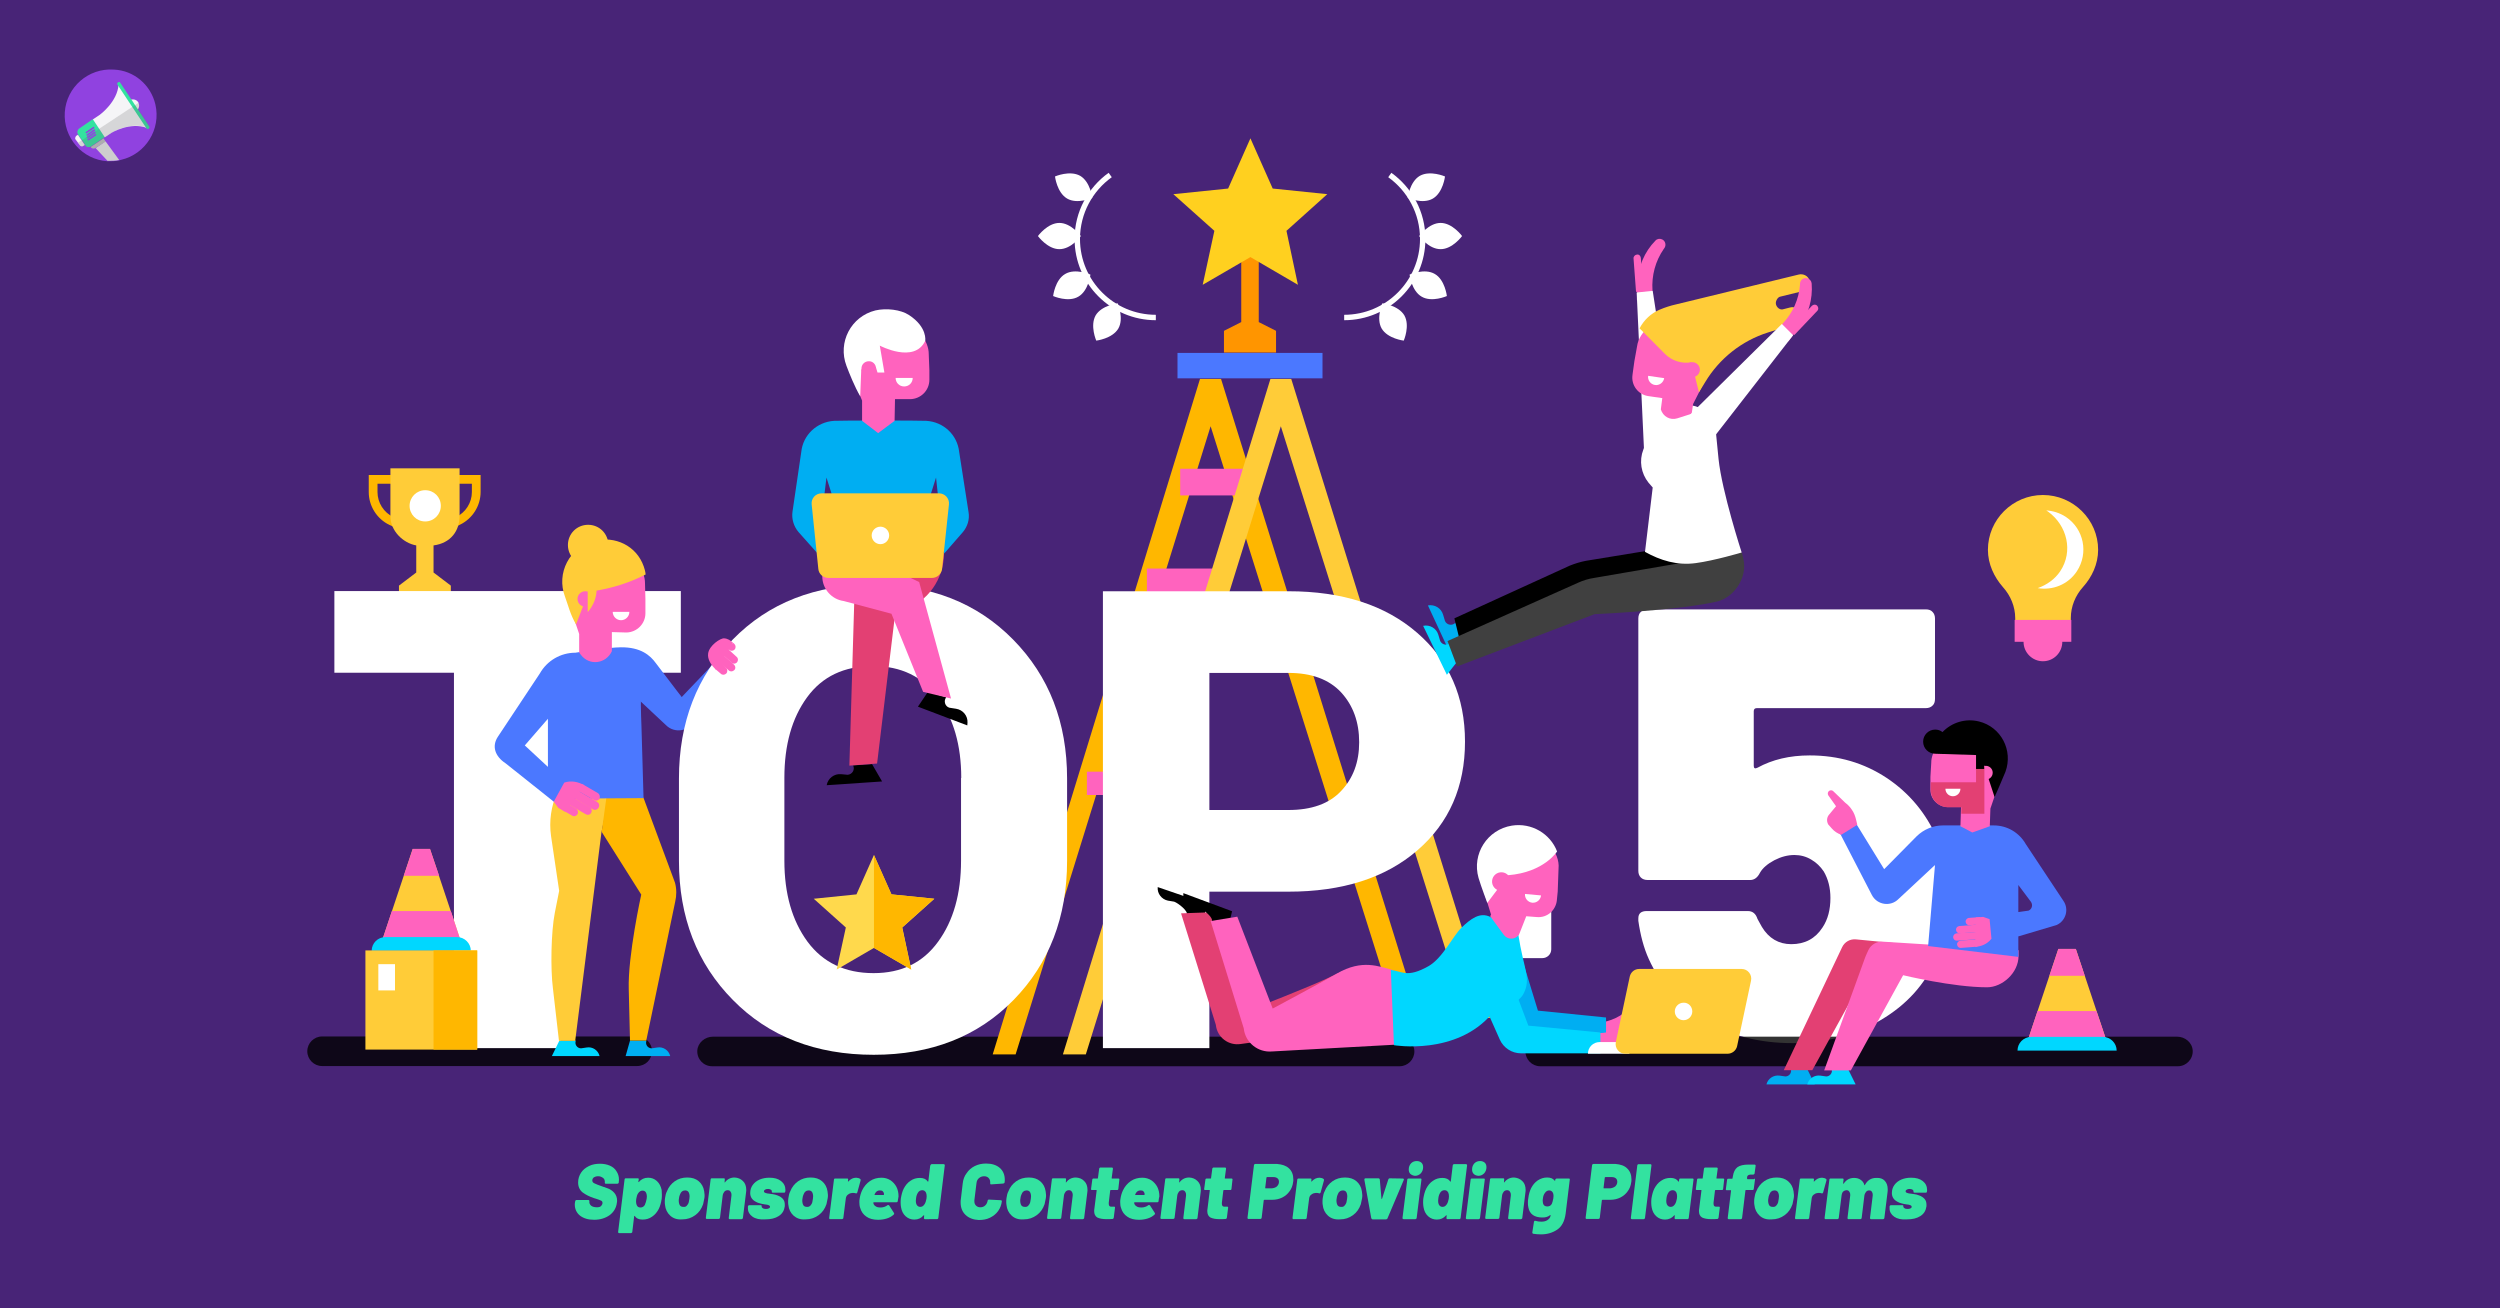 <?xml version="1.0" encoding="utf-8"?>
<!-- Generator: Adobe Illustrator 25.2.0, SVG Export Plug-In . SVG Version: 6.00 Build 0)  -->
<svg version="1.1" id="Layer_1" xmlns:v="https://vecta.io/nano"
	 xmlns="http://www.w3.org/2000/svg" xmlns:xlink="http://www.w3.org/1999/xlink" x="0px" y="0px" viewBox="0 0 1200 628"
	 style="enable-background:new 0 0 1200 628;" xml:space="preserve">
<style type="text/css">
	.st0{fill:#482477;}
	.st1{fill:#9042E0;}
	.st2{fill:#33E2A0;}
	.st3{fill:#F5F5F7;}
	.st4{fill:#ADADAD;}
	.st5{fill:#CECECE;}
	.st6{opacity:0.21;fill:#606060;enable-background:new    ;}
	.st7{fill:#FFFFFF;}
	.st8{fill:#FFB700;}
	.st9{fill:#FFCC38;}
	.st10{opacity:0.8;}
	.st11{fill:#4B78FF;}
	.st12{fill:#FF63BE;}
	.st13{fill:#00D7FF;}
	.st14{fill:#00AEF2;}
	.st15{fill:#E34073;}
	.st16{fill:#404040;}
	.st17{fill:#FFD94C;}
	.st18{fill:none;stroke:#FFFFFF;stroke-width:2.6;stroke-miterlimit:10;}
	.st19{fill:#FF9500;}
	.st20{fill:#FFD01F;}
</style>
<rect class="st0" width="1200" height="628"/>
<g>
	<path class="st1" d="M74.6,50.2C77.3,62,70,73.9,58.2,76.7l0,0c-0.4,0.1-0.6,0.1-1,0.3c-1.9,0.4-3.7,0.4-5.6,0.4
		C39.4,76.6,30.3,66,31.1,53.9s11.3-21.3,23.5-20.5C64.3,33.8,72.4,40.7,74.6,50.2L74.6,50.2z"/>
	<path class="st2" d="M38,61.7l6.7-4.6l5.7,8.6l-6.7,4.6c-0.9,0.6-2.2,0.4-2.7-0.5v-0.1l-3.6-5.2C36.9,63.5,37.1,62.4,38,61.7
		L38,61.7L38,61.7z"/>
	<g>
		<path class="st3" d="M66.3,49c0.9,1.4,0.5,3.3-0.8,4.2c-1.4,0.9-3.3,0.5-4.2-0.8c-0.9-1.4-0.5-3.3,0.8-4.2l0,0
			C63.6,47.3,65.4,47.7,66.3,49L66.3,49z M36.6,65.2l0.8-0.5l3.3,4.9l-0.8,0.5c-0.5,0.4-1.3,0.1-1.6-0.4l-2.2-3
			C36,66.2,36.3,65.5,36.6,65.2z"/>
		<path class="st3" d="M47.9,55.1l-3.3,2.2l5.7,8.6l3.3-2.2c0,0,8.9-5.3,16.9-2.3l-6.8-10.4l-6.8-10.4
			C56.4,48.9,47.9,55.1,47.9,55.1L47.9,55.1z"/>
	</g>
	<path class="st2" d="M56.7,39.5L56.7,39.5c-0.4,0.3-0.6,0.8-0.4,1l14,21.1c0.3,0.3,0.6,0.4,0.9,0.3c0,0,0,0,0.1-0.1l0,0l0,0
		c0.4-0.3,0.6-0.8,0.4-1l-14-21.1C57.6,39.3,56.9,39.3,56.7,39.5z"/>
	<path class="st4" d="M45.9,71l4.8-3l-1-1.6l-6.1,4.1l0.1,0.3C44.1,71.4,45.3,71.5,45.9,71z"/>
	<path class="st5" d="M57.2,76.8c-1.9,0.4-3.7,0.4-5.6,0.4l-5.7-6.1l4.8-3.2L57.2,76.8L57.2,76.8z"/>
	<path class="st6" d="M37.6,68.5l0.8,1.3c0.4,0.5,1,0.8,1.6,0.4h0.1l0.6-0.4c0.1-0.1,0.1,0,0.3,0.1l0,0c0.6,0.9,1.9,1.1,2.8,0.5
		l6.7-4.6l3.3-2.2l0,0c0.1-0.1,8.8-5.1,16.2-2.5l0.4,0.5c0.4,0.3,0.8,0.4,1.1,0.1c0.4-0.1,0.5-0.8,0.4-1l-5.3-8.1v-0.1
		c0.6-0.9,0.6-2,0.1-3c0-0.1-0.1-0.1-0.3-0.1L37.9,68.2C37.5,68.2,37.5,68.5,37.6,68.5L37.6,68.5z"/>
	<path class="st1" d="M43,62.1L43,62.1l-2,1.4l0.4,0.6l2-1.3l0,0l2-1.4L45,60.8L43,62.1z M43.4,63.3L43.4,63.3l-2,1.4l0.4,0.6l2-1.3
		l0,0l2-1.4L45.4,62C44.6,62.4,43.9,62.7,43.4,63.3z M43.6,64.4L43.6,64.4l-2,1.4l0.4,0.6l2-1.3l0,0l2-1.4l-0.4-0.6
		C44.9,63.5,44.2,63.9,43.6,64.4z M43.9,65.5L43.9,65.5l-2,1.4l0.4,0.6l2-1.3l0,0l2-1.4l-0.4-0.6L43.9,65.5z"/>
</g>
<g>
	<path class="st2" d="M278.4,583.5c-1.6-1.3-2.5-3.1-2.5-5.3c0-0.2,0-0.6,0.1-1.1l0.1-0.5c0-0.2,0.1-0.3,0.2-0.4s0.2-0.2,0.4-0.2
		h5.7c0.2,0,0.3,0.1,0.4,0.2c0.1,0.1,0.1,0.2,0.1,0.4l0,0.2c-0.1,0.7,0.2,1.3,0.8,1.9c0.6,0.5,1.6,0.8,2.8,0.8c1,0,1.7-0.2,2.1-0.7
		s0.6-0.9,0.6-1.4c0-0.5-0.2-0.9-0.7-1.1c-0.5-0.3-1.3-0.5-2.4-0.9l-1-0.3c-2.1-0.7-3.9-1.6-5.4-2.7c-1.4-1.1-2.2-2.7-2.2-4.8
		c0-1.8,0.5-3.3,1.4-4.7s2.2-2.4,3.8-3.2s3.4-1.1,5.3-1.1c1.8,0,3.3,0.3,4.7,0.9c1.4,0.6,2.5,1.5,3.2,2.7c0.8,1.2,1.2,2.5,1.2,4
		c0,0.2,0,0.6-0.1,1.1l0,0.3c0,0.2-0.1,0.3-0.2,0.4c-0.1,0.1-0.3,0.2-0.4,0.2h-5.6c-0.2,0-0.3,0-0.4-0.2c-0.1-0.1-0.1-0.2-0.1-0.4v0
		c0.1-0.5,0-0.9-0.2-1.4c-0.2-0.5-0.6-0.8-1.1-1.1c-0.5-0.3-1.1-0.5-1.9-0.5c-0.8,0-1.5,0.2-2,0.5c-0.5,0.4-0.8,0.9-0.8,1.5
		c0,0.6,0.3,1.1,1,1.4s1.9,0.9,3.8,1.5c0.2,0.1,1,0.3,2.3,0.8c1.3,0.4,2.5,1.2,3.4,2.2c0.9,1,1.4,2.3,1.4,3.8c0,0.2,0,0.5-0.1,1
		c-0.3,2.5-1.5,4.5-3.5,6c-2,1.4-4.5,2.2-7.4,2.2C282.3,585.5,280.1,584.8,278.4,583.5z"/>
	<path class="st2" d="M317.7,573.4c0,0.7,0,1.4-0.1,2.1c-0.3,1.8-0.7,3.4-1.4,4.8c-0.8,1.5-1.8,2.8-3.2,3.7c-1.4,1-2.9,1.4-4.6,1.4
		c-1.8,0-3-0.6-3.7-1.7c-0.1-0.1-0.1-0.1-0.2-0.1c0,0-0.1,0.1-0.1,0.2l-0.9,7.5c0,0.2-0.1,0.3-0.2,0.4c-0.1,0.1-0.3,0.2-0.4,0.2
		h-5.7c-0.2,0-0.3-0.1-0.4-0.2s-0.1-0.2-0.1-0.4l3.1-25.2c0-0.2,0.1-0.3,0.2-0.4c0.1-0.1,0.2-0.1,0.4-0.1h5.7c0.2,0,0.3,0,0.4,0.1
		c0.1,0.1,0.1,0.2,0.1,0.4l-0.2,1.1c0,0.1,0,0.2,0.1,0.2c0,0,0.1,0,0.2-0.1c1.1-1.3,2.6-2,4.4-2c1.6,0,3,0.5,4.2,1.6
		c1.2,1.1,1.9,2.5,2.3,4.3C317.6,571.9,317.7,572.6,317.7,573.4z M310.4,575.4c0-0.5,0.1-0.8,0.1-1c0-0.6-0.1-1.2-0.3-1.7
		c-0.3-0.8-0.9-1.2-1.8-1.2c-0.8,0-1.5,0.4-2.1,1.3c-0.5,0.7-0.7,1.6-0.9,2.7c0,0.5-0.1,0.9-0.1,1.1c0,0.7,0.1,1.3,0.3,1.8
		c0.3,0.8,0.9,1.2,1.8,1.2c0.9,0,1.6-0.4,2.1-1.2C309.9,577.5,310.2,576.5,310.4,575.4z"/>
	<path class="st2" d="M321.7,583.5c-1.4-1.3-2.3-3-2.5-5.2c-0.1-0.5-0.1-0.9-0.1-1.4c0-0.5,0-1.1,0.1-1.7c0.2-1.3,0.4-2.4,0.9-3.3
		c0.8-2.1,2.1-3.7,3.8-4.9c1.7-1.2,3.7-1.8,6-1.8s4.1,0.6,5.5,1.8c1.4,1.2,2.3,2.8,2.6,4.8c0.1,0.8,0.2,1.4,0.2,1.8
		c0,0.5,0,1-0.1,1.5c-0.2,1.1-0.4,2.1-0.6,2.9c-0.8,2.3-2,4-3.8,5.3c-1.8,1.3-3.8,2-6.2,2C325,585.5,323.1,584.8,321.7,583.5z
		 M329.6,578.8c0.4-0.4,0.8-1,1-1.7c0.1-0.4,0.2-0.9,0.3-1.7c0-0.5,0.1-0.9,0.1-1.1c0-0.9-0.2-1.6-0.5-2.1s-0.9-0.8-1.6-0.8
		c-1.2,0-2.1,0.7-2.6,2.2c-0.2,0.4-0.3,1-0.4,1.7c-0.1,0.5-0.1,0.8-0.1,1c0,0.9,0.2,1.7,0.5,2.2s0.9,0.8,1.6,0.8
		C328.7,579.4,329.2,579.2,329.6,578.8z"/>
	<path class="st2" d="M356.6,566.9c1.1,1,1.6,2.5,1.6,4.3c0,0.2,0,0.6-0.1,1.2l-1.5,12.2c0,0.2-0.1,0.3-0.2,0.4
		c-0.1,0.1-0.3,0.2-0.4,0.2h-5.7c-0.2,0-0.3,0-0.4-0.2c-0.1-0.1-0.1-0.2-0.1-0.4l1.3-10.7c0-0.1,0-0.2,0-0.5c0-0.6-0.2-1.1-0.5-1.5
		c-0.3-0.4-0.7-0.6-1.3-0.6c-0.6,0-1.2,0.2-1.6,0.7c-0.4,0.5-0.7,1.1-0.8,1.8l-1.3,10.7c0,0.2-0.1,0.3-0.2,0.4
		c-0.1,0.1-0.3,0.2-0.4,0.2h-5.7c-0.2,0-0.3,0-0.4-0.2c-0.1-0.1-0.1-0.2-0.1-0.4l2.3-18.4c0-0.2,0.1-0.3,0.2-0.4
		c0.1-0.1,0.2-0.1,0.4-0.1h5.7c0.2,0,0.3,0,0.4,0.1c0.1,0.1,0.1,0.2,0.1,0.4l-0.1,1.3c0,0.1,0,0.2,0,0.2c0,0,0.1,0,0.2-0.1
		c1.1-1.5,2.7-2.3,4.6-2.3C354.2,565.3,355.5,565.8,356.6,566.9z"/>
	<path class="st2" d="M361.2,584c-1.4-1-2.2-2.3-2.2-3.9c0-0.3,0-0.5,0-0.7l0-0.3c0-0.2,0.1-0.3,0.2-0.4c0.1-0.1,0.2-0.2,0.4-0.2
		h5.5c0.2,0,0.3,0,0.4,0.1c0.1,0.1,0.1,0.2,0.1,0.3c-0.1,0.4,0.1,0.7,0.5,1s0.9,0.4,1.6,0.4c0.6,0,1-0.1,1.4-0.3s0.5-0.4,0.5-0.8
		c0-0.3-0.2-0.5-0.6-0.7c-0.4-0.2-1-0.3-1.9-0.4c-0.9-0.1-1.7-0.3-2.4-0.5c-0.7-0.2-1.4-0.4-2-0.8c-1.7-0.9-2.6-2.3-2.6-4.1
		c0-1.5,0.4-2.8,1.2-3.9c0.8-1.1,1.9-2,3.3-2.6c1.4-0.6,3-0.9,4.7-0.9c2.4,0,4.2,0.5,5.6,1.6c1.4,1.1,2.1,2.5,2.1,4.3
		c0,0.2,0,0.5-0.1,0.9c0,0.1-0.1,0.2-0.2,0.3s-0.2,0.1-0.4,0.1h-5.3c-0.4,0-0.5-0.1-0.5-0.4c0-0.4-0.1-0.8-0.4-1s-0.8-0.4-1.4-0.4
		c-0.6,0-1.1,0.1-1.4,0.3c-0.4,0.2-0.6,0.5-0.6,0.8c0,0.4,0.2,0.6,0.7,0.8c0.4,0.2,1.1,0.3,2.1,0.4c0.1,0,0.6,0.1,1.4,0.2
		c0.8,0.1,1.5,0.3,2.3,0.6c1.1,0.4,2,1,2.6,1.7c0.6,0.7,0.9,1.6,0.9,2.7c0,0.4,0,0.6,0,0.8c-0.3,2.1-1.2,3.6-2.9,4.7
		s-3.8,1.6-6.5,1.6C364.7,585.5,362.6,585,361.2,584z"/>
	<path class="st2" d="M380.9,583.5c-1.4-1.3-2.3-3-2.5-5.2c-0.1-0.5-0.1-0.9-0.1-1.4c0-0.5,0-1.1,0.1-1.7c0.2-1.3,0.4-2.4,0.9-3.3
		c0.8-2.1,2.1-3.7,3.8-4.9c1.7-1.2,3.7-1.8,6-1.8s4.1,0.6,5.5,1.8c1.4,1.2,2.3,2.8,2.6,4.8c0.1,0.8,0.2,1.4,0.2,1.8
		c0,0.5,0,1-0.1,1.5c-0.2,1.1-0.4,2.1-0.6,2.9c-0.8,2.3-2,4-3.8,5.3c-1.8,1.3-3.8,2-6.2,2C384.2,585.5,382.4,584.8,380.9,583.5z
		 M388.9,578.8c0.4-0.4,0.8-1,1-1.7c0.1-0.4,0.2-0.9,0.3-1.7c0-0.5,0.1-0.9,0.1-1.1c0-0.9-0.2-1.6-0.5-2.1s-0.9-0.8-1.6-0.8
		c-1.2,0-2.1,0.7-2.6,2.2c-0.2,0.4-0.3,1-0.4,1.7c-0.1,0.5-0.1,0.8-0.1,1c0,0.9,0.2,1.7,0.5,2.2s0.9,0.8,1.6,0.8
		C387.9,579.4,388.4,579.2,388.9,578.8z"/>
	<path class="st2" d="M412.9,565.9c0.2,0.1,0.2,0.2,0.2,0.4c0,0.1,0,0.2,0,0.3l-1.6,5.8c-0.1,0.2-0.2,0.3-0.3,0.4s-0.3,0-0.4,0
		c-0.4-0.1-0.8-0.2-1.2-0.2c-0.3,0-0.7,0-1,0.1c-0.7,0.1-1.2,0.4-1.7,0.8c-0.5,0.4-0.8,1-0.9,1.7l-1.2,9.4c0,0.2-0.1,0.3-0.2,0.4
		c-0.1,0.1-0.3,0.2-0.4,0.2h-5.7c-0.2,0-0.3,0-0.4-0.2c-0.1-0.1-0.1-0.2-0.1-0.4l2.3-18.4c0-0.2,0.1-0.3,0.2-0.4
		c0.1-0.1,0.2-0.1,0.4-0.1h5.7c0.2,0,0.3,0,0.4,0.1c0.1,0.1,0.1,0.2,0.1,0.4L407,567c0,0.2,0.1,0.3,0.2,0.1c1.1-1.2,2.3-1.8,3.8-1.8
		C411.8,565.4,412.4,565.5,412.9,565.9z"/>
	<path class="st2" d="M430.9,576.6c-0.1,0.4-0.3,0.5-0.6,0.5h-10.9c-0.1,0-0.2,0.1-0.2,0.2c0,0.3,0.1,0.6,0.2,0.8
		c0.2,0.4,0.6,0.8,1.2,1.1c0.6,0.3,1.3,0.4,2,0.4c0.7,0,1.3-0.1,1.9-0.3c0.6-0.2,1.1-0.5,1.5-0.8c0.1-0.1,0.3-0.1,0.4-0.1
		s0.3,0.1,0.4,0.2l2.3,3.6c0.1,0.1,0.1,0.2,0.1,0.3c0,0.2-0.1,0.3-0.2,0.5c-1,0.9-2.1,1.5-3.4,1.9c-1.3,0.4-2.7,0.6-4.1,0.6
		c-2.3,0-4.2-0.5-5.6-1.5c-1.5-1-2.5-2.4-3-4.2c-0.3-0.8-0.4-1.7-0.4-2.7c0-0.7,0-1.1,0.1-1.5c0.2-1.5,0.6-2.9,1.2-4.2
		c0.9-1.9,2.2-3.4,3.8-4.5c1.6-1.1,3.5-1.6,5.5-1.6c1.6,0,3,0.4,4.3,1.2c1.2,0.8,2.2,1.9,2.9,3.2c0.7,1.4,1,2.9,1,4.6
		C431.2,574.9,431.1,575.7,430.9,576.6z M420,572.9l-0.2,0.4c-0.1,0.2,0,0.3,0.2,0.3h4.1c0.1,0,0.2-0.1,0.2-0.2l0-0.5
		c-0.1-0.5-0.3-0.8-0.6-1.1s-0.8-0.4-1.4-0.4C421.3,571.4,420.5,571.9,420,572.9z"/>
	<path class="st2" d="M446.8,559c0.1-0.1,0.2-0.2,0.4-0.2h5.8c0.2,0,0.3,0.1,0.4,0.2c0.1,0.1,0.1,0.2,0.1,0.4l-3.1,25.2
		c0,0.2-0.1,0.3-0.2,0.4c-0.1,0.1-0.2,0.2-0.4,0.2H444c-0.2,0-0.3,0-0.4-0.2c-0.1-0.1-0.1-0.2-0.1-0.4l0.1-1.1c0-0.1,0-0.2-0.1-0.2
		c-0.1,0-0.1,0-0.2,0.1c-1.1,1.3-2.6,2-4.4,2c-1.6,0-3-0.5-4.2-1.6s-1.9-2.5-2.2-4.3c-0.1-0.6-0.2-1.3-0.2-2.1c0-0.7,0-1.4,0.1-2.1
		c0.3-1.8,0.7-3.4,1.4-4.8c0.8-1.5,1.8-2.8,3.2-3.7c1.4-1,2.9-1.4,4.6-1.4c1.7,0,3,0.6,3.7,1.7c0,0.1,0.1,0.1,0.2,0.1
		c0,0,0.1-0.1,0.1-0.2l0.9-7.5C446.7,559.3,446.7,559.1,446.8,559z M444.7,575.4c0-0.5,0.1-0.9,0.1-1.1c0-0.7-0.1-1.3-0.3-1.8
		c-0.4-0.8-1-1.2-1.8-1.2c-0.9,0-1.6,0.4-2.1,1.2c-0.5,0.8-0.8,1.7-0.9,2.8c0,0.5-0.1,0.9-0.1,1.1c0,0.7,0.1,1.3,0.3,1.7
		c0.4,0.8,1,1.2,1.8,1.2c0.9,0,1.5-0.4,2.1-1.3C444.2,577.4,444.5,576.5,444.7,575.4z"/>
	<path class="st2" d="M463.5,583.2c-1.6-1.5-2.4-3.5-2.4-6c0-0.7,0-1.1,0.1-1.5l0.9-7.6c0.2-1.9,0.8-3.6,1.9-5
		c1-1.5,2.3-2.6,3.9-3.4c1.6-0.8,3.4-1.2,5.4-1.2c2.8,0,5,0.7,6.6,2.1s2.4,3.3,2.4,5.7c0,0.3,0,0.7-0.1,1.3c0,0.1-0.1,0.2-0.2,0.3
		s-0.2,0.1-0.4,0.2l-5.8,0.4h-0.1c-0.3,0-0.4-0.1-0.4-0.4c0-0.1,0-0.3,0-0.6c0-0.9-0.3-1.6-0.8-2.1c-0.5-0.5-1.2-0.8-2.1-0.8
		c-1,0-1.8,0.3-2.5,0.9c-0.7,0.6-1.1,1.4-1.2,2.5l-1,8.1c0,0.1,0,0.3,0,0.6c0,0.9,0.3,1.5,0.8,2c0.5,0.5,1.2,0.8,2,0.8
		c1,0,1.8-0.3,2.4-0.9c0.7-0.6,1-1.4,1.2-2.4c0-0.1,0.1-0.2,0.2-0.3c0.1-0.1,0.2-0.1,0.4-0.1l5.7,0.3c0.3,0.1,0.5,0.2,0.5,0.4
		c-0.2,1.8-0.8,3.4-1.8,4.8c-1,1.4-2.3,2.4-3.9,3.2s-3.4,1.1-5.4,1.1C467.3,585.5,465.1,584.7,463.5,583.2z"/>
	<path class="st2" d="M485.6,583.5c-1.4-1.3-2.3-3-2.5-5.2c-0.1-0.5-0.1-0.9-0.1-1.4c0-0.5,0-1.1,0.1-1.7c0.2-1.3,0.4-2.4,0.9-3.3
		c0.8-2.1,2.1-3.7,3.8-4.9c1.7-1.2,3.7-1.8,6-1.8s4.1,0.6,5.5,1.8c1.4,1.2,2.3,2.8,2.6,4.8c0.1,0.8,0.2,1.4,0.2,1.8
		c0,0.5,0,1-0.1,1.5c-0.2,1.1-0.4,2.1-0.6,2.9c-0.8,2.3-2,4-3.8,5.3c-1.8,1.3-3.8,2-6.2,2C488.9,585.5,487,584.8,485.6,583.5z
		 M493.5,578.8c0.4-0.4,0.8-1,1-1.7c0.1-0.4,0.2-0.9,0.3-1.7c0-0.5,0.1-0.9,0.1-1.1c0-0.9-0.2-1.6-0.5-2.1s-0.9-0.8-1.6-0.8
		c-1.2,0-2.1,0.7-2.6,2.2c-0.2,0.4-0.3,1-0.4,1.7c-0.1,0.5-0.1,0.8-0.1,1c0,0.9,0.2,1.7,0.5,2.2s0.9,0.8,1.6,0.8
		C492.5,579.4,493.1,579.2,493.5,578.8z"/>
	<path class="st2" d="M520.4,566.9c1.1,1,1.6,2.5,1.6,4.3c0,0.2,0,0.6-0.1,1.2l-1.5,12.2c0,0.2-0.1,0.3-0.2,0.4
		c-0.1,0.1-0.3,0.2-0.4,0.2h-5.7c-0.2,0-0.3,0-0.4-0.2c-0.1-0.1-0.1-0.2-0.1-0.4l1.3-10.7c0-0.1,0-0.2,0-0.5c0-0.6-0.2-1.1-0.5-1.5
		c-0.3-0.4-0.7-0.6-1.3-0.6c-0.6,0-1.2,0.2-1.6,0.7c-0.4,0.5-0.7,1.1-0.8,1.8l-1.3,10.7c0,0.2-0.1,0.3-0.2,0.4
		c-0.1,0.1-0.3,0.2-0.4,0.2h-5.7c-0.2,0-0.3,0-0.4-0.2c-0.1-0.1-0.1-0.2-0.1-0.4l2.3-18.4c0-0.2,0.1-0.3,0.2-0.4
		c0.1-0.1,0.2-0.1,0.4-0.1h5.7c0.2,0,0.3,0,0.4,0.1c0.1,0.1,0.1,0.2,0.1,0.4l-0.1,1.3c0,0.1,0,0.2,0,0.2c0,0,0.1,0,0.2-0.1
		c1.1-1.5,2.7-2.3,4.6-2.3C518,565.3,519.4,565.8,520.4,566.9z"/>
	<path class="st2" d="M536.6,571.1c-0.1,0.1-0.3,0.1-0.4,0.1h-3c-0.1,0-0.2,0.1-0.3,0.2l-0.7,5.9c0,0.1,0,0.3,0,0.5
		c0,0.9,0.4,1.4,1.1,1.4h1.4c0.2,0,0.3,0,0.4,0.1c0.1,0.1,0.1,0.2,0.1,0.4l-0.6,4.8c-0.1,0.4-0.3,0.6-0.6,0.6
		c-1,0.1-1.9,0.1-2.8,0.1c-2,0-3.5-0.3-4.5-0.8c-1-0.6-1.5-1.6-1.5-3.1c0-0.2,0-0.6,0.1-1.1l1.1-8.8c0-0.2-0.1-0.2-0.2-0.2h-2
		c-0.2,0-0.3,0-0.4-0.1c-0.1-0.1-0.1-0.2-0.1-0.4l0.6-4.5c0-0.2,0.1-0.3,0.2-0.4c0.1-0.1,0.3-0.1,0.4-0.1h1.9c0.2,0,0.2-0.1,0.2-0.2
		l0.6-4.5c0-0.2,0.1-0.3,0.2-0.4c0.1-0.1,0.2-0.2,0.4-0.2h5.5c0.2,0,0.3,0.1,0.4,0.2c0.1,0.1,0.1,0.2,0.1,0.4l-0.6,4.5
		c0,0.2,0.1,0.2,0.2,0.2h3c0.1,0,0.3,0,0.4,0.1c0.1,0.1,0.1,0.2,0.1,0.4l-0.5,4.5C536.8,570.9,536.7,571,536.6,571.1z"/>
	<path class="st2" d="M556.1,576.6c-0.1,0.4-0.3,0.5-0.6,0.5h-10.9c-0.1,0-0.2,0.1-0.2,0.2c0,0.3,0.1,0.6,0.2,0.8
		c0.2,0.4,0.6,0.8,1.2,1.1c0.6,0.3,1.3,0.4,2,0.4c0.7,0,1.3-0.1,1.9-0.3c0.6-0.2,1.1-0.5,1.5-0.8c0.1-0.1,0.3-0.1,0.4-0.1
		s0.3,0.1,0.4,0.2l2.3,3.6c0.1,0.1,0.1,0.2,0.1,0.3c0,0.2-0.1,0.3-0.2,0.5c-1,0.9-2.1,1.5-3.4,1.9c-1.3,0.4-2.7,0.6-4.1,0.6
		c-2.3,0-4.2-0.5-5.6-1.5c-1.5-1-2.5-2.4-3-4.2c-0.3-0.8-0.4-1.7-0.4-2.7c0-0.7,0-1.1,0.1-1.5c0.2-1.5,0.6-2.9,1.2-4.2
		c0.9-1.9,2.2-3.4,3.8-4.5c1.6-1.1,3.5-1.6,5.5-1.6c1.6,0,3,0.4,4.3,1.2c1.2,0.8,2.2,1.9,2.9,3.2c0.7,1.4,1,2.9,1,4.6
		C556.3,574.9,556.2,575.7,556.1,576.6z M545.1,572.9l-0.2,0.4c-0.1,0.2,0,0.3,0.2,0.3h4.1c0.1,0,0.2-0.1,0.2-0.2l0-0.5
		c-0.1-0.5-0.3-0.8-0.6-1.1s-0.8-0.4-1.4-0.4C546.4,571.4,545.6,571.9,545.1,572.9z"/>
	<path class="st2" d="M574.8,566.9c1.1,1,1.6,2.5,1.6,4.3c0,0.2,0,0.6-0.1,1.2l-1.5,12.2c0,0.2-0.1,0.3-0.2,0.4
		c-0.1,0.1-0.3,0.2-0.4,0.2h-5.7c-0.2,0-0.3,0-0.4-0.2c-0.1-0.1-0.1-0.2-0.1-0.4l1.3-10.7c0-0.1,0-0.2,0-0.5c0-0.6-0.2-1.1-0.5-1.5
		c-0.3-0.4-0.7-0.6-1.3-0.6c-0.6,0-1.2,0.2-1.6,0.7c-0.4,0.5-0.7,1.1-0.8,1.8l-1.3,10.7c0,0.2-0.1,0.3-0.2,0.4
		c-0.1,0.1-0.3,0.2-0.4,0.2h-5.7c-0.2,0-0.3,0-0.4-0.2c-0.1-0.1-0.1-0.2-0.1-0.4l2.3-18.4c0-0.2,0.1-0.3,0.2-0.4
		c0.1-0.1,0.2-0.1,0.4-0.1h5.7c0.2,0,0.3,0,0.4,0.1c0.1,0.1,0.1,0.2,0.1,0.4l-0.1,1.3c0,0.1,0,0.2,0,0.2c0,0,0.1,0,0.2-0.1
		c1.1-1.5,2.7-2.3,4.6-2.3C572.4,565.3,573.7,565.8,574.8,566.9z"/>
	<path class="st2" d="M590.9,571.1c-0.1,0.1-0.3,0.1-0.4,0.1h-3c-0.1,0-0.2,0.1-0.3,0.2l-0.7,5.9c0,0.1,0,0.3,0,0.5
		c0,0.9,0.4,1.4,1.1,1.4h1.4c0.2,0,0.3,0,0.4,0.1c0.1,0.1,0.1,0.2,0.1,0.4l-0.6,4.8c-0.1,0.4-0.3,0.6-0.6,0.6
		c-1,0.1-1.9,0.1-2.8,0.1c-2,0-3.5-0.3-4.5-0.8c-1-0.6-1.5-1.6-1.5-3.1c0-0.2,0-0.6,0.1-1.1l1.1-8.8c0-0.2-0.1-0.2-0.2-0.2h-2
		c-0.2,0-0.3,0-0.4-0.1c-0.1-0.1-0.1-0.2-0.1-0.4l0.6-4.5c0-0.2,0.1-0.3,0.2-0.4c0.1-0.1,0.3-0.1,0.4-0.1h1.9c0.2,0,0.2-0.1,0.2-0.2
		l0.6-4.5c0-0.2,0.1-0.3,0.2-0.4c0.1-0.1,0.2-0.2,0.4-0.2h5.5c0.2,0,0.3,0.1,0.4,0.2c0.1,0.1,0.1,0.2,0.1,0.4l-0.6,4.5
		c0,0.2,0.1,0.2,0.2,0.2h3c0.1,0,0.3,0,0.4,0.1c0.1,0.1,0.1,0.2,0.1,0.4l-0.5,4.5C591.1,570.9,591,571,590.9,571.1z"/>
	<path class="st2" d="M618.7,560.8c1.4,1.3,2.1,3.1,2.1,5.3c0,0.6,0,1-0.1,1.3c-0.2,1.7-0.8,3.2-1.7,4.4c-0.9,1.3-2.1,2.3-3.5,3
		c-1.4,0.7-3,1.1-4.8,1.1h-3.8c-0.1,0-0.2,0.1-0.3,0.2l-1,8.4c0,0.2-0.1,0.3-0.2,0.4c-0.1,0.1-0.3,0.2-0.4,0.2h-5.7
		c-0.2,0-0.3,0-0.4-0.2c-0.1-0.1-0.1-0.2-0.1-0.4l3.1-25.2c0-0.2,0.1-0.3,0.2-0.4c0.1-0.1,0.2-0.2,0.4-0.2H613
		C615.4,558.9,617.3,559.5,618.7,560.8z M612.9,569.5c0.6-0.6,1-1.3,1-2.2c0-0.7-0.2-1.3-0.7-1.7s-1.1-0.6-2-0.6h-3
		c-0.1,0-0.2,0.1-0.3,0.2l-0.6,5c0,0.2,0.1,0.2,0.2,0.2h3C611.5,570.3,612.3,570,612.9,569.5z"/>
	<path class="st2" d="M635.3,565.9c0.2,0.1,0.2,0.2,0.2,0.4c0,0.1,0,0.2,0,0.3l-1.6,5.8c-0.1,0.2-0.2,0.3-0.3,0.4s-0.3,0-0.4,0
		c-0.4-0.1-0.8-0.2-1.2-0.2c-0.3,0-0.7,0-1,0.1c-0.7,0.1-1.2,0.4-1.7,0.8c-0.5,0.4-0.8,1-0.9,1.7l-1.2,9.4c0,0.2-0.1,0.3-0.2,0.4
		c-0.1,0.1-0.3,0.2-0.4,0.2h-5.7c-0.2,0-0.3,0-0.4-0.2c-0.1-0.1-0.1-0.2-0.1-0.4l2.3-18.4c0-0.2,0.1-0.3,0.2-0.4
		c0.1-0.1,0.2-0.1,0.4-0.1h5.7c0.2,0,0.3,0,0.4,0.1c0.1,0.1,0.1,0.2,0.1,0.4l-0.1,0.8c0,0.2,0.1,0.3,0.2,0.1
		c1.1-1.2,2.3-1.8,3.8-1.8C634.2,565.4,634.8,565.5,635.3,565.9z"/>
	<path class="st2" d="M637.4,583.5c-1.4-1.3-2.3-3-2.5-5.2c-0.1-0.5-0.1-0.9-0.1-1.4c0-0.5,0-1.1,0.1-1.7c0.2-1.3,0.4-2.4,0.9-3.3
		c0.8-2.1,2.1-3.7,3.8-4.9c1.7-1.2,3.7-1.8,6-1.8s4.1,0.6,5.5,1.8c1.4,1.2,2.3,2.8,2.6,4.8c0.1,0.8,0.2,1.4,0.2,1.8
		c0,0.5,0,1-0.1,1.5c-0.2,1.1-0.4,2.1-0.6,2.9c-0.8,2.3-2,4-3.8,5.3c-1.8,1.3-3.8,2-6.2,2C640.7,585.5,638.8,584.8,637.4,583.5z
		 M645.3,578.8c0.4-0.4,0.8-1,1-1.7c0.1-0.4,0.2-0.9,0.3-1.7c0-0.5,0.1-0.9,0.1-1.1c0-0.9-0.2-1.6-0.5-2.1s-0.9-0.8-1.6-0.8
		c-1.2,0-2.1,0.7-2.6,2.2c-0.2,0.4-0.3,1-0.4,1.7c-0.1,0.5-0.1,0.8-0.1,1c0,0.9,0.2,1.7,0.5,2.2s0.9,0.8,1.6,0.8
		C644.4,579.4,644.9,579.2,645.3,578.8z"/>
	<path class="st2" d="M658.2,584.7l-3.3-18.4v-0.2c0-0.3,0.2-0.5,0.6-0.5h6.2c0.3,0,0.5,0.2,0.6,0.5l0.8,9.2c0,0.1,0,0.2,0.1,0.2
		s0.1,0,0.2-0.2l3-9.2c0.1-0.3,0.3-0.5,0.7-0.5l6.3,0.1c0.2,0,0.3,0.1,0.4,0.2c0.1,0.1,0.1,0.3,0,0.5l-7.8,18.4
		c-0.1,0.3-0.4,0.5-0.7,0.5h-6.5C658.5,585.2,658.3,585,658.2,584.7z"/>
	<path class="st2" d="M673.3,585c-0.1-0.1-0.1-0.2-0.1-0.4l2.3-18.4c0-0.2,0.1-0.3,0.2-0.4c0.1-0.1,0.2-0.1,0.4-0.1h5.7
		c0.2,0,0.3,0,0.4,0.1c0.1,0.1,0.1,0.2,0.1,0.4l-2.3,18.4c0,0.2-0.1,0.3-0.2,0.4c-0.1,0.1-0.3,0.2-0.4,0.2h-5.7
		C673.6,585.2,673.4,585.1,673.3,585z M677,563.5c-0.6-0.6-0.8-1.3-0.8-2.2c0-1.2,0.4-2.1,1.1-2.9c0.8-0.8,1.7-1.1,2.8-1.1
		c0.9,0,1.6,0.3,2.2,0.8c0.6,0.6,0.8,1.3,0.8,2.2c0,1.1-0.4,2.1-1.1,2.9c-0.8,0.8-1.7,1.2-2.8,1.2C678.3,564.3,677.6,564,677,563.5z
		"/>
	<path class="st2" d="M697.5,559c0.1-0.1,0.2-0.2,0.4-0.2h5.8c0.2,0,0.3,0.1,0.4,0.2c0.1,0.1,0.1,0.2,0.1,0.4l-3.1,25.2
		c0,0.2-0.1,0.3-0.2,0.4c-0.1,0.1-0.2,0.2-0.4,0.2h-5.7c-0.2,0-0.3,0-0.4-0.2c-0.1-0.1-0.1-0.2-0.1-0.4l0.1-1.1c0-0.1,0-0.2-0.1-0.2
		c-0.1,0-0.1,0-0.2,0.1c-1.1,1.3-2.6,2-4.4,2c-1.6,0-3-0.5-4.2-1.6s-1.9-2.5-2.2-4.3c-0.1-0.6-0.2-1.3-0.2-2.1c0-0.7,0-1.4,0.1-2.1
		c0.3-1.8,0.7-3.4,1.4-4.8c0.8-1.5,1.8-2.8,3.2-3.7c1.4-1,2.9-1.4,4.6-1.4c1.7,0,3,0.6,3.7,1.7c0,0.1,0.1,0.1,0.2,0.1
		c0,0,0.1-0.1,0.1-0.2l0.9-7.5C697.3,559.3,697.4,559.1,697.5,559z M695.4,575.4c0-0.5,0.1-0.9,0.1-1.1c0-0.7-0.1-1.3-0.3-1.8
		c-0.4-0.8-1-1.2-1.8-1.2c-0.9,0-1.6,0.4-2.1,1.2c-0.5,0.8-0.8,1.7-0.9,2.8c0,0.5-0.1,0.9-0.1,1.1c0,0.7,0.1,1.3,0.3,1.7
		c0.4,0.8,1,1.2,1.8,1.2c0.9,0,1.5-0.4,2.1-1.3C694.9,577.4,695.2,576.5,695.4,575.4z"/>
	<path class="st2" d="M703.7,585c-0.1-0.1-0.1-0.2-0.1-0.4l2.3-18.4c0-0.2,0.1-0.3,0.2-0.4c0.1-0.1,0.2-0.1,0.4-0.1h5.7
		c0.2,0,0.3,0,0.4,0.1c0.1,0.1,0.1,0.2,0.1,0.4l-2.3,18.4c0,0.2-0.1,0.3-0.2,0.4c-0.1,0.1-0.3,0.2-0.4,0.2h-5.7
		C703.9,585.2,703.8,585.1,703.7,585z M707.4,563.5c-0.6-0.6-0.8-1.3-0.8-2.2c0-1.2,0.4-2.1,1.1-2.9c0.8-0.8,1.7-1.1,2.8-1.1
		c0.9,0,1.6,0.3,2.2,0.8c0.6,0.6,0.8,1.3,0.8,2.2c0,1.1-0.4,2.1-1.1,2.9c-0.8,0.8-1.7,1.2-2.8,1.2
		C708.6,564.3,707.9,564,707.4,563.5z"/>
	<path class="st2" d="M730.7,566.9c1.1,1,1.6,2.5,1.6,4.3c0,0.2,0,0.6-0.1,1.2l-1.5,12.2c0,0.2-0.1,0.3-0.2,0.4
		c-0.1,0.1-0.3,0.2-0.4,0.2h-5.7c-0.2,0-0.3,0-0.4-0.2c-0.1-0.1-0.1-0.2-0.1-0.4l1.3-10.7c0-0.1,0-0.2,0-0.5c0-0.6-0.2-1.1-0.5-1.5
		c-0.3-0.4-0.7-0.6-1.3-0.6c-0.6,0-1.2,0.2-1.6,0.7c-0.4,0.5-0.7,1.1-0.8,1.8l-1.3,10.7c0,0.2-0.1,0.3-0.2,0.4
		c-0.1,0.1-0.3,0.2-0.4,0.2h-5.7c-0.2,0-0.3,0-0.4-0.2c-0.1-0.1-0.1-0.2-0.1-0.4l2.3-18.4c0-0.2,0.1-0.3,0.2-0.4
		c0.1-0.1,0.2-0.1,0.4-0.1h5.7c0.2,0,0.3,0,0.4,0.1c0.1,0.1,0.1,0.2,0.1,0.4l-0.1,1.3c0,0.1,0,0.2,0,0.2c0,0,0.1,0,0.2-0.1
		c1.1-1.5,2.7-2.3,4.6-2.3C728.2,565.3,729.6,565.8,730.7,566.9z"/>
	<path class="st2" d="M746.9,565.8c0.1-0.1,0.3-0.1,0.4-0.1h5.7c0.2,0,0.3,0,0.4,0.1c0.1,0.1,0.1,0.2,0.1,0.4l-2,16.4
		c-0.5,3.6-1.8,6.1-4,7.6c-2.2,1.5-4.8,2.3-7.8,2.3c-1.3,0-2.6-0.1-3.8-0.3c-0.3-0.1-0.4-0.3-0.4-0.6l0.8-5.1
		c0.1-0.4,0.3-0.6,0.7-0.5c1,0.3,1.9,0.4,2.8,0.4c1.2,0,2.1-0.2,2.9-0.7c0.8-0.5,1.4-1.2,1.6-2.2v-0.1c0-0.1,0-0.1-0.1-0.2
		c-0.1,0-0.1,0-0.2,0.1c-1,0.8-2.2,1.1-3.6,1.1c-3.9,0-6.2-1.6-6.8-4.9c-0.2-0.8-0.2-1.5-0.2-2.3c0-0.6,0-1.3,0.2-2.1
		c0.2-1.9,0.7-3.4,1.3-4.7c0.8-1.6,1.8-2.8,3.2-3.8c1.4-0.9,2.9-1.4,4.5-1.4c1.7,0,2.9,0.5,3.6,1.5c0.1,0.1,0.1,0.1,0.2,0.1
		c0,0,0.1-0.1,0.1-0.2l0.1-0.6C746.7,566,746.7,565.9,746.9,565.8z M745.6,575.2c0-0.6,0.1-0.9,0.1-1.1c0-0.5-0.1-1-0.2-1.3
		c-0.3-0.9-1-1.4-1.9-1.4c-0.8,0-1.5,0.4-2.1,1.3c-0.5,0.7-0.8,1.5-0.9,2.6c-0.1,0.5-0.1,0.8-0.1,1c0,0.6,0.1,1,0.2,1.5
		c0.3,0.9,1,1.3,2,1.3c1,0,1.7-0.4,2.2-1.3C745.2,577.1,745.4,576.2,745.6,575.2z"/>
	<path class="st2" d="M781,560.8c1.4,1.3,2.1,3.1,2.1,5.3c0,0.6,0,1-0.1,1.3c-0.2,1.7-0.8,3.2-1.7,4.4c-0.9,1.3-2.1,2.3-3.5,3
		c-1.4,0.7-3,1.1-4.8,1.1h-3.8c-0.1,0-0.2,0.1-0.3,0.2l-1,8.4c0,0.2-0.1,0.3-0.2,0.4c-0.1,0.1-0.3,0.2-0.4,0.2h-5.7
		c-0.2,0-0.3,0-0.4-0.2c-0.1-0.1-0.1-0.2-0.1-0.4l3.1-25.2c0-0.2,0.1-0.3,0.2-0.4c0.1-0.1,0.2-0.2,0.4-0.2h10.7
		C777.8,558.9,779.7,559.5,781,560.8z M775.3,569.5c0.6-0.6,1-1.3,1-2.2c0-0.7-0.2-1.3-0.7-1.7s-1.1-0.6-2-0.6h-3
		c-0.1,0-0.2,0.1-0.3,0.2l-0.6,5c0,0.2,0.1,0.2,0.2,0.2h3C773.8,570.3,774.6,570,775.3,569.5z"/>
	<path class="st2" d="M782.9,585c-0.1-0.1-0.1-0.2-0.1-0.4l3.1-25.2c0-0.2,0.1-0.3,0.2-0.4c0.1-0.1,0.2-0.2,0.4-0.2h5.7
		c0.2,0,0.3,0.1,0.4,0.2c0.1,0.1,0.1,0.2,0.1,0.4l-3.1,25.2c0,0.2-0.1,0.3-0.2,0.4c-0.1,0.1-0.3,0.2-0.4,0.2h-5.7
		C783.1,585.2,782.9,585.1,782.9,585z"/>
	<path class="st2" d="M806.2,565.8c0.1-0.1,0.2-0.1,0.4-0.1h5.8c0.2,0,0.3,0,0.4,0.1c0.1,0.1,0.1,0.2,0.1,0.4l-2.3,18.4
		c0,0.2-0.1,0.3-0.2,0.4c-0.1,0.1-0.2,0.2-0.4,0.2h-5.7c-0.2,0-0.3,0-0.4-0.2c-0.1-0.1-0.1-0.2-0.1-0.4l0.1-1.1c0-0.1,0-0.2-0.1-0.2
		c-0.1,0-0.1,0-0.2,0.1c-1.1,1.3-2.6,2-4.4,2c-1.6,0-3-0.5-4.2-1.6s-1.9-2.5-2.2-4.3c-0.1-0.6-0.2-1.3-0.2-2.1c0-0.7,0-1.4,0.1-2.1
		c0.3-1.8,0.7-3.4,1.4-4.8c0.8-1.5,1.8-2.8,3.2-3.7c1.4-1,2.9-1.4,4.6-1.4c1.7,0,3,0.6,3.7,1.7c0,0.1,0.1,0.1,0.2,0.1
		c0,0,0.1-0.1,0.1-0.2l0.1-0.7C806,566,806.1,565.9,806.2,565.8z M804.9,575.4c0-0.5,0.1-0.9,0.1-1.1c0-0.7-0.1-1.3-0.3-1.8
		c-0.4-0.8-1-1.2-1.8-1.2c-0.9,0-1.6,0.4-2.1,1.2c-0.5,0.8-0.8,1.7-0.9,2.8c0,0.5-0.1,0.9-0.1,1.1c0,0.7,0.1,1.3,0.3,1.7
		c0.4,0.8,1,1.2,1.8,1.2c0.9,0,1.5-0.4,2.1-1.3C804.4,577.4,804.7,576.5,804.9,575.4z"/>
	<path class="st2" d="M826.9,571.1c-0.1,0.1-0.3,0.1-0.4,0.1h-3c-0.1,0-0.2,0.1-0.3,0.2l-0.7,5.9c0,0.1,0,0.3,0,0.5
		c0,0.9,0.4,1.4,1.1,1.4h1.4c0.2,0,0.3,0,0.4,0.1c0.1,0.1,0.1,0.2,0.1,0.4l-0.6,4.8c-0.1,0.4-0.3,0.6-0.6,0.6
		c-1,0.1-1.9,0.1-2.8,0.1c-2,0-3.5-0.3-4.5-0.8c-1-0.6-1.5-1.6-1.5-3.1c0-0.2,0-0.6,0.1-1.1l1.1-8.8c0-0.2-0.1-0.2-0.2-0.2h-2
		c-0.2,0-0.3,0-0.4-0.1c-0.1-0.1-0.1-0.2-0.1-0.4l0.6-4.5c0-0.2,0.1-0.3,0.2-0.4c0.1-0.1,0.3-0.1,0.4-0.1h1.9c0.2,0,0.2-0.1,0.2-0.2
		l0.6-4.5c0-0.2,0.1-0.3,0.2-0.4c0.1-0.1,0.2-0.2,0.4-0.2h5.5c0.2,0,0.3,0.1,0.4,0.2c0.1,0.1,0.1,0.2,0.1,0.4l-0.6,4.5
		c0,0.2,0.1,0.2,0.2,0.2h3c0.1,0,0.3,0,0.4,0.1c0.1,0.1,0.1,0.2,0.1,0.4l-0.5,4.5C827.1,570.9,827,571,826.9,571.1z"/>
	<path class="st2" d="M842.3,565.8c0.1,0.1,0.1,0.2,0.1,0.4l-0.6,4.5c0,0.2-0.1,0.3-0.2,0.4c-0.1,0.1-0.2,0.1-0.4,0.1H838
		c0,0-0.1,0-0.1,0.1c-0.1,0-0.1,0.1-0.1,0.2l-1.6,13.1c0,0.2-0.1,0.3-0.2,0.4c-0.1,0.1-0.2,0.2-0.4,0.2h-5.8c-0.2,0-0.3,0-0.4-0.2
		c-0.1-0.1-0.1-0.2-0.1-0.4l1.6-13.1c0-0.2-0.1-0.2-0.2-0.2h-1.8c-0.2,0-0.3,0-0.4-0.1c-0.1-0.1-0.1-0.2-0.1-0.4l0.6-4.5
		c0-0.2,0.1-0.3,0.2-0.4c0.1-0.1,0.2-0.1,0.4-0.1h1.8c0.1,0,0.2-0.1,0.2-0.2l0.2-1.1c0.3-1.9,1-3.3,2.1-4.2c1.2-0.9,3-1.3,5.4-1.3
		c0.6,0,1,0,1.4,0h1.5c0.2,0,0.3,0.1,0.4,0.2c0.1,0.1,0.1,0.2,0.1,0.4l-0.5,3.6c0,0.2-0.1,0.3-0.2,0.4c-0.1,0.1-0.3,0.2-0.4,0.2
		h-1.5c-0.5,0.1-0.9,0.2-1.1,0.4s-0.4,0.5-0.4,1l0,0.5c0,0.1,0,0.1,0,0.2c0,0,0.1,0.1,0.2,0.1h3.2
		C842.1,565.6,842.2,565.7,842.3,565.8z"/>
	<path class="st2" d="M844.6,583.5c-1.4-1.3-2.3-3-2.5-5.2c-0.1-0.5-0.1-0.9-0.1-1.4c0-0.5,0-1.1,0.1-1.7c0.2-1.3,0.4-2.4,0.9-3.3
		c0.8-2.1,2.1-3.7,3.8-4.9c1.7-1.2,3.7-1.8,6-1.8s4.1,0.6,5.5,1.8c1.4,1.2,2.3,2.8,2.6,4.8c0.1,0.8,0.2,1.4,0.2,1.8
		c0,0.5,0,1-0.1,1.5c-0.2,1.1-0.4,2.1-0.6,2.9c-0.8,2.3-2,4-3.8,5.3c-1.8,1.3-3.8,2-6.2,2C847.8,585.5,846,584.8,844.6,583.5z
		 M852.5,578.8c0.4-0.4,0.8-1,1-1.7c0.1-0.4,0.2-0.9,0.3-1.7c0-0.5,0.1-0.9,0.1-1.1c0-0.9-0.2-1.6-0.5-2.1s-0.9-0.8-1.6-0.8
		c-1.2,0-2.1,0.7-2.6,2.2c-0.2,0.4-0.3,1-0.4,1.7c-0.1,0.5-0.1,0.8-0.1,1c0,0.9,0.2,1.7,0.5,2.2s0.9,0.8,1.6,0.8
		C851.5,579.4,852.1,579.2,852.5,578.8z"/>
	<path class="st2" d="M876.5,565.9c0.2,0.1,0.2,0.2,0.2,0.4c0,0.1,0,0.2,0,0.3l-1.6,5.8c-0.1,0.2-0.2,0.3-0.3,0.4s-0.3,0-0.4,0
		c-0.4-0.1-0.8-0.2-1.2-0.2c-0.3,0-0.7,0-1,0.1c-0.7,0.1-1.2,0.4-1.7,0.8c-0.5,0.4-0.8,1-0.9,1.7l-1.2,9.4c0,0.2-0.1,0.3-0.2,0.4
		c-0.1,0.1-0.3,0.2-0.4,0.2h-5.7c-0.2,0-0.3,0-0.4-0.2c-0.1-0.1-0.1-0.2-0.1-0.4l2.3-18.4c0-0.2,0.1-0.3,0.2-0.4
		c0.1-0.1,0.2-0.1,0.4-0.1h5.7c0.2,0,0.3,0,0.4,0.1c0.1,0.1,0.1,0.2,0.1,0.4l-0.1,0.8c0,0.2,0.1,0.3,0.2,0.1
		c1.1-1.2,2.3-1.8,3.8-1.8C875.4,565.4,876,565.5,876.5,565.9z"/>
	<path class="st2" d="M904.7,566.8c0.9,1,1.4,2.3,1.4,4.1c0,0.5,0,0.9-0.1,1.5l-1.5,12.2c0,0.2-0.1,0.3-0.2,0.4
		c-0.1,0.1-0.2,0.2-0.4,0.2h-5.8c-0.1,0-0.3,0-0.4-0.2c-0.1-0.1-0.1-0.2-0.1-0.4l1.3-10.7c0-0.1,0-0.3,0-0.5c0-0.6-0.2-1.1-0.5-1.5
		c-0.3-0.4-0.7-0.5-1.2-0.5c-0.6,0-1.1,0.2-1.5,0.7s-0.7,1.1-0.8,1.8l-1.3,10.7c0,0.2-0.1,0.3-0.2,0.4c-0.1,0.1-0.3,0.2-0.4,0.2
		h-5.7c-0.2,0-0.3,0-0.4-0.2c-0.1-0.1-0.1-0.2-0.1-0.4l1.3-10.7c0-0.1,0-0.2,0-0.5c0-0.6-0.2-1.1-0.5-1.5c-0.3-0.4-0.7-0.6-1.3-0.6
		c-0.5,0-1,0.2-1.4,0.5c-0.4,0.3-0.7,0.8-0.8,1.4l-0.1,0.3l-1.4,11.1c0,0.2-0.1,0.3-0.2,0.4c-0.1,0.1-0.3,0.2-0.4,0.2h-5.7
		c-0.2,0-0.3,0-0.4-0.2c-0.1-0.1-0.1-0.2-0.1-0.4l2.3-18.4c0-0.2,0.1-0.3,0.2-0.4c0.1-0.1,0.2-0.1,0.4-0.1h5.7c0.2,0,0.3,0,0.4,0.1
		c0.1,0.1,0.1,0.2,0.1,0.4l-0.2,1.8c0,0.1,0,0.2,0.1,0.2s0.1,0,0.2-0.1c1.2-1.8,2.8-2.7,5-2.7c1.2,0,2.3,0.3,3.1,0.9
		c0.9,0.6,1.5,1.4,1.8,2.5c0,0.1,0.1,0.1,0.2,0.1c0.1,0,0.1-0.1,0.1-0.2c1.2-2.2,3-3.3,5.4-3.3C902.5,565.3,903.8,565.8,904.7,566.8
		z"/>
	<path class="st2" d="M909.2,584c-1.4-1-2.2-2.3-2.2-3.9c0-0.3,0-0.5,0-0.7l0-0.3c0-0.2,0.1-0.3,0.2-0.4c0.1-0.1,0.2-0.2,0.4-0.2
		h5.5c0.2,0,0.3,0,0.4,0.1c0.1,0.1,0.1,0.2,0.1,0.3c-0.1,0.4,0.1,0.7,0.5,1s0.9,0.4,1.6,0.4c0.6,0,1-0.1,1.4-0.3s0.5-0.4,0.5-0.8
		c0-0.3-0.2-0.5-0.6-0.7c-0.4-0.2-1-0.3-1.9-0.4c-0.9-0.1-1.7-0.3-2.4-0.5c-0.7-0.2-1.4-0.4-2-0.8c-1.7-0.9-2.6-2.3-2.6-4.1
		c0-1.5,0.4-2.8,1.2-3.9c0.8-1.1,1.9-2,3.3-2.6c1.4-0.6,3-0.9,4.7-0.9c2.4,0,4.2,0.5,5.6,1.6c1.4,1.1,2.1,2.5,2.1,4.3
		c0,0.2,0,0.5-0.1,0.9c0,0.1-0.1,0.2-0.2,0.3s-0.2,0.1-0.4,0.1h-5.3c-0.4,0-0.5-0.1-0.5-0.4c0-0.4-0.1-0.8-0.4-1s-0.8-0.4-1.4-0.4
		c-0.6,0-1.1,0.1-1.4,0.3c-0.4,0.2-0.6,0.5-0.6,0.8c0,0.4,0.2,0.6,0.7,0.8c0.4,0.2,1.1,0.3,2.1,0.4c0.1,0,0.6,0.1,1.4,0.2
		c0.8,0.1,1.5,0.3,2.3,0.6c1.1,0.4,2,1,2.6,1.7c0.6,0.7,0.9,1.6,0.9,2.7c0,0.4,0,0.6,0,0.8c-0.3,2.1-1.2,3.6-2.9,4.7
		s-3.8,1.6-6.5,1.6C912.6,585.5,910.6,585,909.2,584z"/>
</g>
<g>
	<g>
		<path class="st7" d="M935.2,431.1c0,10.6-2,20.3-5.9,29.2c-5.3,12.2-14.1,22-26.5,29.3c-12.4,7.4-26.5,11.1-42.4,11.1
			c-15.9,0-30-3.6-42.2-10.8c-12.2-7.2-21.1-17-26.8-29.6c-2.4-5.3-4-11.4-5-18.3v-1.2c0-2.4,1.4-3.5,4.1-3.5h48.4
			c2.4,0,3.9,1.3,4.7,3.8c1.2,2.2,1.9,3.4,2.1,3.8c3.3,5.5,8.1,8.3,14.1,8.3c6.5,0,11.5-2.6,15-8c2.6-3.9,3.8-8.6,3.8-14.2
			c0-4.9-1.1-9.1-3.2-12.7c-1.6-2.4-3.6-4.3-6-5.7c-2.5-1.5-5.2-2.2-8.1-2.2c-3.1,0-6.3,0.8-9.6,2.5c-3.2,1.7-5.6,3.7-6.9,6
			c-1.2,2.4-2.8,3.5-4.7,3.5h-49.2c-1.4,0-2.5-0.4-3.3-1.2c-0.8-0.8-1.2-1.9-1.2-3.2V296.9c0-1.4,0.4-2.5,1.2-3.2
			c0.8-0.8,1.9-1.2,3.3-1.2h133.5c1.4,0,2.5,0.4,3.2,1.2c0.8,0.8,1.2,1.9,1.2,3.2v38.6c0,1.4-0.4,2.5-1.2,3.2
			c-0.8,0.8-1.9,1.2-3.2,1.2h-81.1c-1,0-1.5,0.5-1.5,1.5v26.2c0,1.2,0.6,1.5,1.8,0.9c7.1-3.9,15.4-5.9,25.1-5.9
			c13.8,0,26,3.6,36.9,10.8c10.8,7.2,18.9,16.9,24.2,29C933.3,411.5,935.2,421.1,935.2,431.1z"/>
	</g>
	<g>
		<path class="st8" d="M191.5,254.1L187,252c-6.1-2.9-10-9.1-10-15.8V228h13.7v4.2h-9.5v4c0,5.1,3,9.8,7.6,12l4.6,2.2L191.5,254.1z"
			/>
		<path class="st8" d="M216.1,254.1l4.6-2.2c6.1-2.9,10-9.1,10-15.8V228h-13.7v4.2h9.5v4c0,5.1-3,9.8-7.6,12l-4.6,2.2L216.1,254.1z"
			/>
		<path class="st9" d="M199.8,261.8v13l-8.3,6.3v3.2h24.9v-3.2l-8.3-6.3v-13c8.3-1.1,12.5-7,12.5-14.2v-22.8h-33.2v22.8
			C187.3,254.8,193.5,260.7,199.8,261.8z"/>
		<path class="st7" d="M196.6,242.8c0-4.1,3.3-7.5,7.5-7.5s7.5,3.3,7.5,7.5c0,4.1-3.3,7.5-7.5,7.5S196.6,246.9,196.6,242.8z"/>
	</g>
	<g class="st10">
		<path d="M1045,497.6H739.3c-3.9,0-7.1,3.2-7.1,7.1l0,0c0,3.9,3.2,7.1,7.1,7.1h306.1c4,0,7.3-3.4,7.1-7.5
			C1052.3,500.4,1048.8,497.6,1045,497.6z"/>
		<path d="M671.8,497.6H342.2c-3.8,0-7.3,2.9-7.5,6.7c-0.2,4.1,3,7.5,7.1,7.5h330c3.9,0,7.1-3.2,7.1-7.1l0,0
			C678.9,500.7,675.7,497.6,671.8,497.6z"/>
		<path d="M305.8,511.7H154.6c-3.9,0-7.1-3.2-7.1-7.1l0,0c0-3.9,3.2-7.1,7.1-7.1h151.3c3.9,0,7.1,3.2,7.1,7.1l0,0
			C312.9,508.6,309.8,511.7,305.8,511.7z"/>
	</g>
	<path class="st11" d="M346,314.9l-18.8,19.7l-16.8-17c-2.2-2.2-4.9-3.9-7.9-4.8l-1.4,17.9l18.5,17.3c4.1,4.2,11.1,3.1,13.8-2.1
		l20.7-25.9L346,314.9z"/>
	<g>
		<polygon class="st8" points="487.5,506.1 581.1,204.6 670.5,488.6 681.5,488.6 586.1,181.9 576,181.9 476.5,506.1 		"/>
		<g>
			<rect x="521.7" y="370.4" class="st12" width="35.1" height="11.2"/>
			<rect x="536.1" y="322.4" class="st12" width="35.1" height="11.2"/>
			<rect x="550.5" y="272.9" class="st12" width="35.1" height="12.8"/>
			<rect x="566.5" y="225" class="st12" width="35.1" height="12.8"/>
			<polygon class="st9" points="521.2,506.1 614.8,204.6 704.2,488.6 715.2,488.6 619.8,181.9 609.8,181.9 510.2,506.1 			"/>
		</g>
	</g>
	<path class="st7" d="M326.8,322.9H269v180.2h-51.1V322.9h-57.4v-39.2h166.3V322.9z"/>
	<path class="st7" d="M512.2,413.2c0,27-8.6,49.3-25.7,66.8c-17.1,17.5-39.5,26.3-67.1,26.3c-27.8,0-50.4-8.8-67.6-26.3
		c-17.3-17.5-25.9-39.8-25.9-66.8v-39.5c0-26.9,8.6-49.2,25.8-66.7c17.2-17.6,39.7-26.4,67.4-26.4c27.5,0,49.9,8.8,67.2,26.4
		c17.3,17.6,25.9,39.8,25.9,66.7V413.2z M461.4,373.4c0-15.7-3.7-28.5-11.1-38.6c-7.4-10-17.8-15.1-31.3-15.1
		c-13.8,0-24.3,5-31.6,15c-7.3,10-10.9,22.9-10.9,38.6v39.8c0,15.9,3.7,28.8,11.1,38.9c7.4,10,18,15.1,31.7,15.1
		c13.4,0,23.7-5,31-15.1c7.3-10,11-23,11-38.9V373.4z"/>
	<path class="st7" d="M580.5,427.9v75.2h-51.1V283.8h89c26,0,46.6,6.7,61.9,20c15.3,13.3,22.9,30.7,22.9,52.2
		c0,21.6-7.6,39-22.9,52.2c-15.3,13.2-35.9,19.8-61.9,19.8H580.5z M580.5,388.8h38c11,0,19.5-3,25.2-9.1c5.8-6.1,8.7-13.9,8.7-23.4
		c0-9.7-2.9-17.7-8.7-24c-5.8-6.2-14.2-9.3-25.2-9.3h-38V388.8z"/>
	<g>
		<polygon class="st9" points="988,455.5 996.4,455.5 1011.5,500.7 972.9,500.7 		"/>
		<polygon class="st12" points="983.7,468.4 988,455.5 996.4,455.5 1000.7,468.4 		"/>
		<polygon class="st12" points="1006.3,485.3 1011.5,500.7 972.9,500.7 978,485.3 		"/>
		<path class="st13" d="M968.4,504.3h47.6l0,0c0-3.6-3-6.6-6.6-6.6H975C971.3,497.7,968.4,500.7,968.4,504.3L968.4,504.3z"/>
	</g>
	<g>
		<polygon class="st9" points="198.1,407.5 206.4,407.5 221.5,452.7 183,452.7 		"/>
		<polygon class="st12" points="193.8,420.4 198.1,407.5 206.4,407.5 210.8,420.4 		"/>
		<polygon class="st12" points="216.4,437.3 221.5,452.7 183,452.7 188.1,437.3 		"/>
		<path class="st13" d="M178.4,456.4h47.6l0,0c0-3.6-3-6.6-6.6-6.6H185C181.4,449.8,178.4,452.7,178.4,456.4L178.4,456.4z"/>
	</g>
	<g>
		<g>
			<g>
				<path class="st12" d="M989.9,308.1c0-5.1-4.2-9.3-9.3-9.3c-5.1,0-9.3,4.2-9.3,9.3c0,5.1,4.2,9.3,9.3,9.3
					C985.8,317.4,989.9,313.2,989.9,308.1z"/>
				<path class="st9" d="M954.2,263.9c0-14.5,11.9-26.3,26.4-26.3c14.5,0,26.5,11.8,26.5,26.3c0,6.9-3,13.1-7.2,17.8
					c-3.7,4.1-5.9,9.4-5.9,14.9v1h-26.7v-0.9c0-5.5-2.2-10.8-5.9-14.9C957.2,277,954.2,270.8,954.2,263.9z"/>
				
					<rect x="967" y="297.6" transform="matrix(-1 -1.224647e-16 1.224647e-16 -1 1961.231 605.661)" class="st12" width="27.2" height="10.5"/>
			</g>
			<path class="st7" d="M988.9,274.2c6.4-9.6,3.3-22-5.8-28.6c-0.3-0.2-0.6-0.4-0.9-0.6c3.2,0.2,6.5,1.2,9.4,3.1
				c8.7,5.8,11,17.4,5.3,26.1c-4.2,6.4-11.7,9.3-18.8,8.1C982.4,280.8,986.4,278,988.9,274.2z"/>
		</g>
	</g>
	<g>
		<path class="st14" d="M867.4,513l3.7,7.5h-23.2l0,0c0.7-2.8,3.4-4.6,6.3-4.2l2.8,0.4c1.9,0,3.3-2,2.5-3.8l0,0H867.4z"/>
		<path class="st13" d="M887,513l3.7,7.5h-23.2l0,0c0.7-2.8,3.4-4.6,6.3-4.2l2.8,0.4c1.9,0,3.3-2,2.5-3.8l0,0H887z"/>
		<path class="st15" d="M869.9,513.7l26.8-48.6l50.3,2.5l7.5-11.5l-25.5-1.5l-38.1-3.7c-2.8-0.3-5.5,1.2-6.7,3.8l-28,59H869.9z"/>
		<path class="st12" d="M903.8,452c-2.9-0.2-5.6,1.3-6.9,3.9c-0.5,1.1-1.1,2.3-1.6,3.6l-19.7,54.3h12.8l25.1-45.7
			c0,0,23.9,5.8,40.3,5.8c7.2,0,15.1-6.8,15.1-15.1v-2.7L903.8,452z"/>
		<path class="st11" d="M932.6,396.2H957c6.4,0,12.2,3.4,15.4,9l18.1,27.3c2.7,4,1.1,9.5-3.3,11.5l-29.9,8.9l-1.4-13.3l17.8-2.5
			c1.7-0.7,2.2-2.8,1.1-4.3l-6-8v34.5l-43.3-5.2l3.3-38.9l-17.5,16.3c-3.8,3.9-10.3,2.9-12.8-1.9l-15.4-29.8l7.7-4.7l13.6,22.1
			l15.6-15.8C923.4,398.1,927.9,396.2,932.6,396.2z"/>
		<path class="st12" d="M927,366.2c-0.1-5.7,5-12.5,12.4-14.4c7.1-1.9,14.6,1.1,18.5,7.3l0.6,1c2.5,4.1,3.2,9,1.8,13.6l-4.9,14.4
			l-0.3,8.5l-8.4,3l-5.7-3l0.3-9.2l-6.5,0c-4.5-0.1-8.2-3.8-8.2-8.3v-0.1l0-6.1L927,366.2z"/>
		<g>
			<g>
				<path class="st12" d="M939.4,453.4L939.4,453.4c0.1,1,0.9,1.7,1.9,1.6l7.7-0.6l2.3-3.7l-10.2,0.8
					C940.1,451.6,939.3,452.4,939.4,453.4z"/>
				<path class="st12" d="M937.5,449.9L937.5,449.9c0.1,1,0.9,1.7,1.9,1.6l11.9-0.8l-0.3-3.5l-11.8,0.8
					C938.2,448.1,937.5,448.9,937.5,449.9z"/>
				<path class="st12" d="M938.9,446.4L938.9,446.4c0.1,1,0.9,1.7,1.9,1.6l10.2-0.8l-0.3-3.5l-10.2,0.8
					C939.5,444.6,938.8,445.4,938.9,446.4z"/>
				<path class="st12" d="M943.5,442.5L943.5,442.5c0.1,1,0.9,1.7,1.9,1.6l5.4-0.4l-0.3-3.5l-5.4,0.4
					C944.1,440.7,943.4,441.6,943.5,442.5z"/>
			</g>
			<path class="st12" d="M948.4,440.4l3.5-0.3l3.1,1.1l0.9,9.3l-0.1,0.2c-1.9,2.4-4.7,3.6-7.7,3.8l0,0.3L948.4,440.4z"/>
		</g>
		<path class="st12" d="M883.8,400.7L883.8,400.7c-1.7-0.6-3.3-1.6-4.5-3l-1.7-1.9c-0.9-1.5-0.8-3.4,0.3-4.7l3.4-4.1l-3.7-5.2
			c-0.5-0.8-0.3-1.8,0.6-2.3l0,0c0.6-0.3,1.3-0.2,1.8,0.3l5.7,5.5l0.5,0.4c1.1,0.9,2,1.9,2.7,3l0,0c1,1.4,1.6,3,2,4.7l0.6,2.5
			L883.8,400.7z"/>
		<path d="M949.9,346.3c-6.5-1.6-13.1,0.5-17.5,5.1c-1-0.8-2.2-1.2-3.5-1.2c-3.2,0-5.8,2.6-5.8,5.8c0,3.2,2.6,5.8,5.8,5.8
			c0.1,0,21.9,0.7,21.9,0.7l6.6,20.1c0,0,3.9-8.8,5.2-12.1C966.4,360.2,960.5,348.9,949.9,346.3z"/>
		<circle class="st12" cx="953.2" cy="370.9" r="3.3"/>
		<path class="st15" d="M948.5,368.2v7.3h-21.7l0,3.6v0.1c0,4.5,3.6,8.2,8.2,8.3l6.5,0l-0.1,3.1h11.1v-22.3H948.5z"/>
		<path class="st7" d="M933.8,378.6c0,2,1.6,3.6,3.6,3.6c2,0,3.6-1.6,3.6-3.6"/>
		<rect x="948.5" y="361.5" width="3.9" height="7.6"/>
	</g>
	<g>
		<g>
			<rect x="175.4" y="456.2" class="st9" width="53.6" height="47.6"/>
			<rect x="208.1" y="456.2" class="st8" width="21" height="47.6"/>
		</g>
		<rect x="181.6" y="462.8" class="st7" width="8" height="12.6"/>
	</g>
	<g>
		<path class="st7" d="M740.3,459.9h-9.1c-2.3,0-4.2-1.9-4.2-4.2v-43.2h17.6v43.2C744.6,458,742.7,459.9,740.3,459.9z"/>
		<g>
			<path d="M577.6,442l1.7-8.1l-23.6-8.1l0,0c-0.3,3.1,1.9,5.9,4.9,6.5l3,0.5c2,0.7,7.3,4.9,5.9,6.4L577.6,442z"/>
			<path class="st15" d="M639,468.7c-10,4.9-37.8,15.6-37.8,15.6l-20-46.4l-14.3,0.5l16.7,53.5c0.6,6,6.1,10.2,12.1,9.2l65.6-9
				l2-24.1l5.3-1.4C651.8,463.4,649,463.7,639,468.7z"/>
			<path d="M589.5,445.4l1.9-8l-23.4-8.7l0,0c-0.3,3.1,1.7,5.9,4.8,6.6l3,0.6c2,0.7,7.2,5,5.7,6.5L589.5,445.4z"/>
			<path class="st12" d="M641.7,467.3c-8.5,4.9-30.8,16.8-30.8,16.8L593.9,440l-12.8,2.1l15.9,51.5c0.7,6.8,6.8,11.7,13.6,11.1
				l60-3.3l4.4-30.1l-6.5-5.7C662,464,654,460.2,641.7,467.3z"/>
			<g>
				<g>
					<g>
						<path class="st12" d="M762.9,490.7l2.1,0.4c5.9-0.1,11.5-2.2,16-6l0.3-0.3c1.1-0.9,2.8-0.7,3.6,0.6l0,0c0.5,0.9,0.4,2-0.3,2.7
							l0,0c-4.1,4.8-9.8,7.8-16,8.6l-6.9,0.9L762.9,490.7z"/>
						<path class="st12" d="M778.3,494.5l-13.3,0.2l0,2.9l13.3-0.2c0.8,0,1.5-0.7,1.4-1.5C779.8,495.2,779.1,494.5,778.3,494.5z"/>
					</g>
					<polygon class="st14" points="770.9,488.4 770.9,496.5 728.2,496.5 701.4,470.5 728.2,452.4 738.2,485.1 					"/>
				</g>
				<path class="st13" d="M715.3,440.1c-4.9-2.4-9.3,0.8-13.9,5.3c-3.9,3.8-9,14.6-15.8,18.4c-10.3,5.8-12.7,2.3-18,1.8l1.5,36.1
					c0,0,30,5.1,47.1-15.2c0,0,12.3-4,15.1-9.5c3.8-7.4,0-11.9-2.5-28.4L715.3,440.1z"/>
				<path class="st12" d="M748.1,416.9c0.8-7.5-6.7-17.4-17.6-17.6c-5.9-0.1-11.4,2.9-15,7.6l-0.4,0.6c-3.1,4.1-4.6,13.1-3.5,18.2
					l4.1,13.3l-0.4,0.8l6.5,8.9c1.7,2.3,5,2.5,6.9,0.4l0.4-0.4l3.5-8.9l5.2,0.4c4.8,0.4,9-3.2,9.5-8.1l0-0.1l0.4-4L748.1,416.9z"/>
				<path class="st7" d="M747.4,408.7c-3.3-8.6-12.3-13.9-21.7-12.4l0,0c-11.8,1.9-19.3,13.6-16,25.1c1.1,3.8,4.2,12,4.2,12l10-13.3
					C741.2,418.7,747.4,408.7,747.4,408.7z"/>
				<path class="st12" d="M725.1,423.5c-0.2,2.5-2.4,4.3-4.8,4.1c-2.5-0.2-4.3-2.4-4.1-4.8c0.2-2.5,2.4-4.3,4.8-4.1
					C723.5,418.9,725.3,421.1,725.1,423.5z"/>
				<path class="st7" d="M739.7,429.8c-0.2,2.1-2.1,3.7-4.2,3.5c-2.1-0.2-3.7-2.1-3.5-4.2"/>
				<g>
					<path class="st12" d="M780.7,499.3l-13.3,0.2l0,2.9l13.3-0.2c0.8,0,1.5-0.7,1.4-1.5C782.2,499.9,781.5,499.3,780.7,499.3z"/>
					<path class="st12" d="M765.3,495.5l2.1,0.4c5.9-0.1,11.5-2.2,16-6l0.3-0.3c1.1-0.9,2.8-0.7,3.6,0.6l0,0c0.5,0.9,0.4,2-0.2,2.7
						l0,0c-4.1,4.8-9.8,7.8-16,8.6l-6.9,0.9L765.3,495.5z"/>
				</g>
				<path class="st13" d="M768.2,495.6v10h-38.1c-4.4,0-8.4-2.6-10.2-6.6l-14.6-32.9l14-11.8l14.3,38L768.2,495.6z"/>
			</g>
		</g>
		<g>
			<path class="st7" d="M782.1,505.8h-19.9l0,0c0-3.1,2.5-5.6,5.6-5.6h14.1L782.1,505.8z"/>
			<path class="st9" d="M829.2,505.8h-49.1c-2.9,0-5.1-2.7-4.5-5.6l6.7-31.5c0.5-2.1,2.3-3.6,4.5-3.6H836c2.9,0,5.1,2.7,4.5,5.6
				l-6.7,31.5C833.3,504.3,831.4,505.8,829.2,505.8z"/>
			<path class="st7" d="M812.3,485.5c0,2.3-1.9,4.2-4.2,4.2c-2.3,0-4.2-1.9-4.2-4.2c0-2.3,1.9-4.2,4.2-4.2
				C810.4,481.2,812.3,483.1,812.3,485.5z"/>
		</g>
	</g>
	<g>
		<g>
			<g>
				<path class="st13" d="M268.5,499.5l-3.6,7.4h22.9l0,0c-0.7-2.8-3.4-4.6-6.2-4.1l-2.7,0.4c-1.9,0-3.2-1.9-2.5-3.7l0,0H268.5z"/>
				<path class="st14" d="M302.4,499.5l-2.1,7.4h21.4l0,0c-0.7-2.8-3.4-4.6-6.2-4.1l-2.7,0.4c-1.9,0-3.2-1.9-2.5-3.7l0,0H302.4z"/>
				<path class="st9" d="M294.8,370.3h-23.8l-3.5,10.1c-3,6.5-4,13.8-3,20.9l3.9,26.3l-2.1,10.6c-1.8,9.2-2.1,26.9-0.9,36.2
					l2.9,25.2h7.8l12.6-100.1L294.8,370.3z"/>
				<path class="st8" d="M292.8,370.3l16.1,12.7l15.1,40.7c0.8,3,0.8,6.1,0.1,9.1l-13.9,66.7h-7.8l-0.6-24.6
					c-0.5-16.1,6-45.5,6-45.5l-19-30.1L292.8,370.3z"/>
			</g>
			<path class="st11" d="M314.8,318.3c-2.7-3.7-7.2-7.7-16.8-7.6c-5.8,0-21.8,2.6-21.8,2.6c-7.1,0-13.6,3.8-17.1,10L239,353.6
				c-3,4.5-1.5,9.4,3.7,12.8l23.1,18.4l11-1.5l32.1-0.2l-1-34.5c-0.2-6.3-0.7-13.8,0.4-20c0.4-2.5,18.9,6,18.9,6L314.8,318.3z
				 M263,368.1l-11.1-10.3l11.1-12.8V368.1z"/>
			<path class="st12" d="M309.6,280c0.1-6.4-5.6-13.8-13.7-16c-7.9-2.1-16.2,1.2-20.6,8.1l-0.7,1.1c-2.8,4.5-3.5,10-2,15.1l5.4,16
				l0,8.9l0.8,1.1c4.1,5.4,12,4.4,14.9-1.7l0-9.2l7,0.2c5-0.1,9.1-4.2,9.1-9.2v-0.1l0-6.8L309.6,280z"/>
			<path class="st7" d="M302.1,293.7c0,2.2-1.8,4-4,4c-2.2,0-4-1.8-4-4"/>
			<g>
				<g>
					<path class="st12" d="M287.7,383.4L287.7,383.4c0.5-0.9,0.2-2.1-0.7-2.7l-7.4-4.3l-4.4,1.9l9.9,5.7
						C286,384.6,287.2,384.3,287.7,383.4z"/>
					<path class="st12" d="M287.3,387.7L287.3,387.7c0.6-1,0.3-2.2-0.6-2.7l-11.4-6.7l-2,3.5l11.3,6.7
						C285.5,389,286.7,388.7,287.3,387.7z"/>
					<path class="st12" d="M283.8,390.1L283.8,390.1c0.5-0.9,0.2-2.1-0.7-2.7l-9.9-5.7l-2,3.4l9.9,5.7
						C282.1,391.4,283.3,391.1,283.8,390.1z"/>
					<path class="st12" d="M277.2,390.8L277.2,390.8c0.5-0.9,0.2-2.1-0.7-2.7l-4.3-2.5c-0.5-0.3-1.1-0.1-1.4,0.4l-0.9,1.6
						c-0.3,0.5-0.1,1.1,0.4,1.4l4.3,2.5C275.5,392.1,276.7,391.7,277.2,390.8z"/>
				</g>
				<path class="st12" d="M271.3,389.7l-3.3-1.9l-2.2-3l5-9.1l0.2-0.1c3.2-1,6.5-0.4,9.4,1.3l0.2-0.2L271.3,389.7z"/>
			</g>
			<path class="st9" d="M285.2,259.6L285.2,259.6c10-2.5,20.3,2.3,23.8,12.3c0.9,2.6,0.9,3.9,0.9,3.9l-0.1,0
				c-7.8,4-16.2,6.6-24.8,7.9l-2.5,0.4l-6,15.6c-2.8-4.7-3.9-9.6-5.3-13.3C266.9,275.1,273.4,262.6,285.2,259.6z"/>
			<path class="st12" d="M284.6,287.5c0,2.1-1.7,3.7-3.7,3.7c-2.1,0-3.7-1.7-3.7-3.7c0-2.1,1.7-3.7,3.7-3.7
				C283,283.8,284.6,285.5,284.6,287.5z"/>
		</g>
		<g>
			<g>
				<path class="st12" d="M348.6,323.3L348.6,323.3c-0.7,0.7-1.9,0.8-2.6,0.1l-2.7-2.3l1.2-5.3l4.1,4.8
					C349.3,321.2,349.3,322.6,348.6,323.3z"/>
				<path class="st12" d="M352.4,321.7L352.4,321.7c-0.7,0.7-1.9,0.8-2.6,0.1l-5.9-5.3l2.6-2.7l5.9,5.3
					C353.1,319.8,353.2,321,352.4,321.7z"/>
				<path class="st12" d="M353.7,318L353.7,318c-0.7,0.7-1.9,0.8-2.6,0.1l-4.6-4.2l2.6-2.7l4.6,4.2
					C354.4,316.1,354.4,317.2,353.7,318z"/>
				<path class="st12" d="M352.6,311.8L352.6,311.8c-0.7,0.7-1.9,0.8-2.6,0.1l-0.9-0.7l2.9-2.6l0.6,0.6
					C353.2,309.9,353.3,311,352.6,311.8z"/>
			</g>
			<path class="st12" d="M351.9,308.6c-1.2-1.2-2.6-2.1-4.3-2.2c-1.7-0.2-7.2,3.4-7.7,7.3c-0.4,2.8,1.5,5.6,3.7,7.7L351.9,308.6z"/>
		</g>
		<path class="st9" d="M292,261.6c0,5.4-4.3,9.7-9.7,9.7c-5.4,0-9.7-4.3-9.7-9.7c0-5.4,4.3-9.7,9.7-9.7
			C287.7,251.9,292,256.2,292,261.6z"/>
		<path class="st9" d="M282.1,284.1v9.7c0,0,5.7-5.8,3.9-14"/>
	</g>
	<g>
		<path d="M418.6,366.8l4.8,8.3l-26.6,1.8l0,0c0.6-3.3,3.6-5.6,6.9-5.3l3.2,0.3c2.2-0.2,3.6-2.5,2.6-4.5l0,0L418.6,366.8z"/>
		<path class="st15" d="M424.6,257.7l-14.5,29.1l-2.4,80.7l13.3-1l8.7-72.1l4.3-1.6c11.5-4.1,19.1-15,19.1-27.2l0,0L424.6,257.7z"/>
		<g>
			<path d="M445.4,332.1l-4.8,7.1l23.7,9l0.1-1.3c0.2-3.3-2.2-6.2-5.5-6.7l-3.2-0.5c-2.1-0.6-2.9-3.3-1.5-5l0,0L445.4,332.1z"/>
			<path class="st12" d="M417.6,267.9l23.6,11.5l15.3,55.9l-13.4-3.2l-15.2-37.5l-22.9-6.1c-5.9-0.8-10.3-5.9-10.3-11.8v-6
				L417.6,267.9z"/>
		</g>
		<path class="st14" d="M460.4,216.9c-0.9-8.2-7.5-14.4-15.8-14.9c-3.7-0.2-40.5-0.2-44.2,0c-8.3,0.5-15,6.8-15.8,15l-4.2,28.6
			c-0.5,3.5,0.6,7.1,2.9,9.8l9,10.1l4.4-36.3l14.3,45.2h9.4h4.1H435l14.3-45.2l3.9,36.5l8.9-10.2c2.3-2.7,3.4-6.2,2.8-9.7
			L460.4,216.9z"/>
		<g>
			<path class="st9" d="M447.4,277.4h-49.8c-2.5,0-4.6-1.9-4.8-4.3l-3.2-31c-0.3-2.9,1.9-5.3,4.8-5.3h56.3c2.9,0,5.1,2.5,4.8,5.3
				l-3.3,31C451.9,275.5,449.8,277.4,447.4,277.4z"/>
			<path class="st7" d="M426.8,257c0,2.3-1.9,4.2-4.2,4.2c-2.3,0-4.2-1.9-4.2-4.2c0-2.3,1.9-4.2,4.2-4.2
				C424.9,252.8,426.8,254.7,426.8,257z"/>
		</g>
		<path class="st12" d="M445.8,170.1c0.1-6.5-5.6-14-13.9-16.3c-8-2.1-16.5,1.2-20.9,8.3l-0.7,1.2c-2.8,4.6-3.6,10.2-2,15.4
			l5.5,13.6l0,9.7l7.7,5.9l7.9-5.9l0.2-10.4l7.3,0c5.1-0.1,9.2-4.2,9.2-9.3V182l0-4.2L445.8,170.1z"/>
		<path class="st7" d="M438.1,181.4c0,2.3-1.8,4.1-4.1,4.1c-2.3,0-4.1-1.8-4.1-4.1"/>
		<path class="st7" d="M422.3,165.9c0,0,16.6,8.8,21.8-2.3c0,0,1.2-6.5-7.8-12.4c-4-2.6-10.8-3.4-16.1-2.2l0,0
			c-11.7,2.9-18.2,15.3-13.9,26.6c1.4,3.7,3.9,10,6.6,14.6l0.5-12.9l7-1.1l0.8,2.6l3.3,0L422.3,165.9z"/>
		<path class="st12" d="M420.5,176.9c0,2-1.6,3.5-3.5,3.5c-2,0-3.5-1.6-3.5-3.5c0-2,1.6-3.5,3.5-3.5
			C418.9,173.3,420.5,174.9,420.5,176.9z"/>
	</g>
	<g>
		<path class="st14" d="M702.3,307l-5.9,7.3l-11-23.7l0,0c3.2-0.6,6.4,1.3,7.3,4.5l0.9,3c0.9,2,3.6,2.4,5,0.8l0,0L702.3,307z"/>
		<path d="M753.5,271.5l-55.4,25.3l3.3,13.5l60-23.7c0,0,33,0.2,50.9-4.2c7.9-1.9,14.7-11.4,12.5-20.5l-0.7-3l-62.9,10.3
			C758.6,269.7,756,270.5,753.5,271.5z"/>
		<path class="st13" d="M700.3,316.5l-5.8,7.4l-11.4-23.5l0,0c3.2-0.7,6.4,1.2,7.3,4.3l0.9,3c1,2,3.6,2.3,5,0.7l0,0L700.3,316.5z"/>
		<path class="st16" d="M757.5,279.7l-62.7,28l4.6,12.2l66-25.1c0,0,41-1.8,58.9-6.1c7.9-1.9,14.7-11.4,12.5-20.5l-0.7-3l-70.9,12.2
			C762.5,277.8,759.9,278.6,757.5,279.7z"/>
		<path class="st7" d="M793.3,234l-3.7,30.9l0,0c7.4,4.1,15.3,6.6,24.3,5.4c9-1.2,22.1-5.1,22.1-5.1s-9.5-29.3-11.1-44.9l-1.5-15.2
			c-1.7-7.2-8.9-11.9-16.1-10.3c-0.1,0-0.1,0-0.2,0l-11.3,2.7l-7,18.3c-2.1,5.4-1.1,11.4,2.5,15.9L793.3,234z"/>
		<g>
			<path class="st12" d="M787.6,123.8l1.2,16l-3.5,0.3l-1.2-16c-0.1-1,0.7-1.8,1.6-1.9C786.7,122,787.5,122.8,787.6,123.8z"/>
			<path class="st12" d="M792.7,140.9l0.5-1.5c-0.5-7.1,1.4-14.1,5.4-19.9l0.3-0.4c1-1.4,0.5-3.5-1.1-4.2l0,0
				c-1.1-0.5-2.4-0.3-3.2,0.6l0,0c-5.3,5.4-8.3,12.6-8.6,20.2l-0.3,8.4L792.7,140.9z"/>
			<polygon class="st7" points="803.6,206.6 789.1,215.3 785.6,140.4 793.3,139.6 			"/>
		</g>
		<path class="st12" d="M785.8,166.2c0.9-7.2,9.7-14.8,19.8-13.5c6.4,0.8,11.8,5.3,14.4,11.2l0.3,0.6c2.1,4.7,2,10.1-0.2,14.8
			l-7.4,14.6l-0.7,4.7l-6.9,2.2c-3.4,1.1-6.9-0.9-7.9-4.3l0,0l0.7-5.4l-6.9-1c-4.8-0.8-8.1-5.3-7.4-10.1l0-0.1l0.9-6.5L785.8,166.2z
			"/>
		<path class="st7" d="M791.1,180.4c-0.3,2.1,1.2,4.1,3.3,4.4c2.1,0.3,4.1-1.2,4.4-3.3"/>
		<path class="st9" d="M868.5,134.5c-0.6-2.1-3-3.3-5.2-2.7l-60.8,14.8c0,0-3.3,0.9-6,2.1c-3.9,1.7-7.3,4.7-9.5,8.9l12.2,12.3
			c3.3,3.3,8.1,4.8,12.7,4l0,0l3.6,14.4l3-4.9c6.8-11.3,17.5-19.8,30.1-23.8l13.2-4.2c2.1-0.5,3.3-2.7,2.7-4.9
			c-0.6-2.3-3.1-3.5-5.3-2.9l-3.5,0.9c-1.8,0.4-3.8-1.8-3.2-3.8c0.3-1,1-2.1,2-2.3l10.6-2.6C867.7,139.1,869.3,136.9,868.5,134.5z"
			/>
		<path class="st12" d="M808.8,176.9c-0.3,2,1.1,3.8,3,4.1c2,0.3,3.8-1.1,4.1-3c0.3-2-1.1-3.8-3-4.1
			C810.9,173.6,809.1,174.9,808.8,176.9z"/>
		<g>
			<path class="st12" d="M869.7,146.8l-11,11.6l2.6,2.4l11-11.6c0.7-0.7,0.6-1.8-0.1-2.5C871.5,146,870.4,146.1,869.7,146.8z"/>
			<path class="st12" d="M855,156.8l0.6-1.4c4.9-5.1,7.9-11.8,8.4-18.8l0-0.5c0.1-1.8,1.8-3,3.5-2.5l0,0c1.2,0.3,2,1.3,2.1,2.5l0,0
				c0.6,7.5-1.6,15.1-6.1,21.1l-5.1,6.7L855,156.8z"/>
			<polygon class="st7" points="804.6,205.6 819.9,213.4 860.7,160.9 855.3,155.5 			"/>
		</g>
	</g>
	<g>
		<g>
			<polygon class="st17" points="419.5,410.4 427.9,429.3 448.5,431.4 433.1,445.2 437.4,465.4 419.5,455 401.6,465.4 406,445.2 
				390.6,431.4 411.1,429.3 			"/>
		</g>
		<g>
			<polygon class="st8" points="419.5,410.4 427.9,429.3 448.4,431.4 433,445.2 437.4,465.4 419.5,455 			"/>
		</g>
	</g>
	<g>
		<g>
			<path class="st7" d="M536.8,157.7c-2.9,4.9-10.6,5.8-10.6,5.8s-3.1-7.1-0.3-12.1c2.9-4.9,10.6-5.8,10.6-5.8
				S539.6,152.8,536.8,157.7z"/>
			<path class="st7" d="M517.6,142.4c-4.9,2.9-12.1-0.3-12.1-0.3s0.9-7.8,5.8-10.6c4.9-2.9,12.1,0.3,12.1,0.3
				S522.5,139.6,517.6,142.4z"/>
			<path class="st7" d="M508.5,119.6c-5.7,0-10.3-6.3-10.3-6.3s4.6-6.3,10.3-6.3c5.7,0,10.3,6.3,10.3,6.3S514.3,119.6,508.5,119.6z"
				/>
			<path class="st7" d="M512.2,95.3c-4.9-2.9-5.8-10.6-5.8-10.6s7.1-3.1,12.1-0.3c4.9,2.9,5.8,10.6,5.8,10.6S517.1,98.2,512.2,95.3z
				"/>
			<path class="st18" d="M554.8,152.4c-20.8,0-37.7-16.9-37.7-37.7c0-12.7,6.3-23.9,15.8-30.7"/>
		</g>
		<g>
			<path class="st7" d="M663.2,157.7c2.9,4.9,10.6,5.8,10.6,5.8s3.1-7.1,0.3-12.1c-2.9-4.9-10.6-5.8-10.6-5.8
				S660.4,152.8,663.2,157.7z"/>
			<path class="st7" d="M682.4,142.4c4.9,2.9,12.1-0.3,12.1-0.3s-0.9-7.8-5.8-10.6c-4.9-2.9-12.1,0.3-12.1,0.3
				S677.5,139.6,682.4,142.4z"/>
			<path class="st7" d="M691.5,119.6c5.7,0,10.3-6.3,10.3-6.3s-4.6-6.3-10.3-6.3c-5.7,0-10.3,6.3-10.3,6.3S685.7,119.6,691.5,119.6z
				"/>
			<path class="st7" d="M687.8,95.3c4.9-2.9,5.8-10.6,5.8-10.6s-7.1-3.1-12.1-0.3c-4.9,2.9-5.8,10.6-5.8,10.6S682.9,98.2,687.8,95.3
				z"/>
			<path class="st18" d="M645.2,152.4c20.8,0,37.7-16.9,37.7-37.7c0-12.7-6.3-23.9-15.8-30.7"/>
		</g>
	</g>
	<rect x="565.2" y="169.4" class="st11" width="69.6" height="12.2"/>
	<polygon class="st19" points="604.2,154.6 604.2,121.4 595.8,121.4 595.8,154.6 587.5,158.8 587.5,169.2 612.5,169.2 612.5,158.8 	
		"/>
	<g>
		<g>
			<polygon class="st20" points="600.2,66.4 610.9,90.5 637.1,93.2 617.5,110.8 623,136.7 600.2,123.4 577.3,136.7 582.9,110.8 
				563.2,93.2 589.5,90.5 			"/>
		</g>
	</g>
</g>
</svg>

